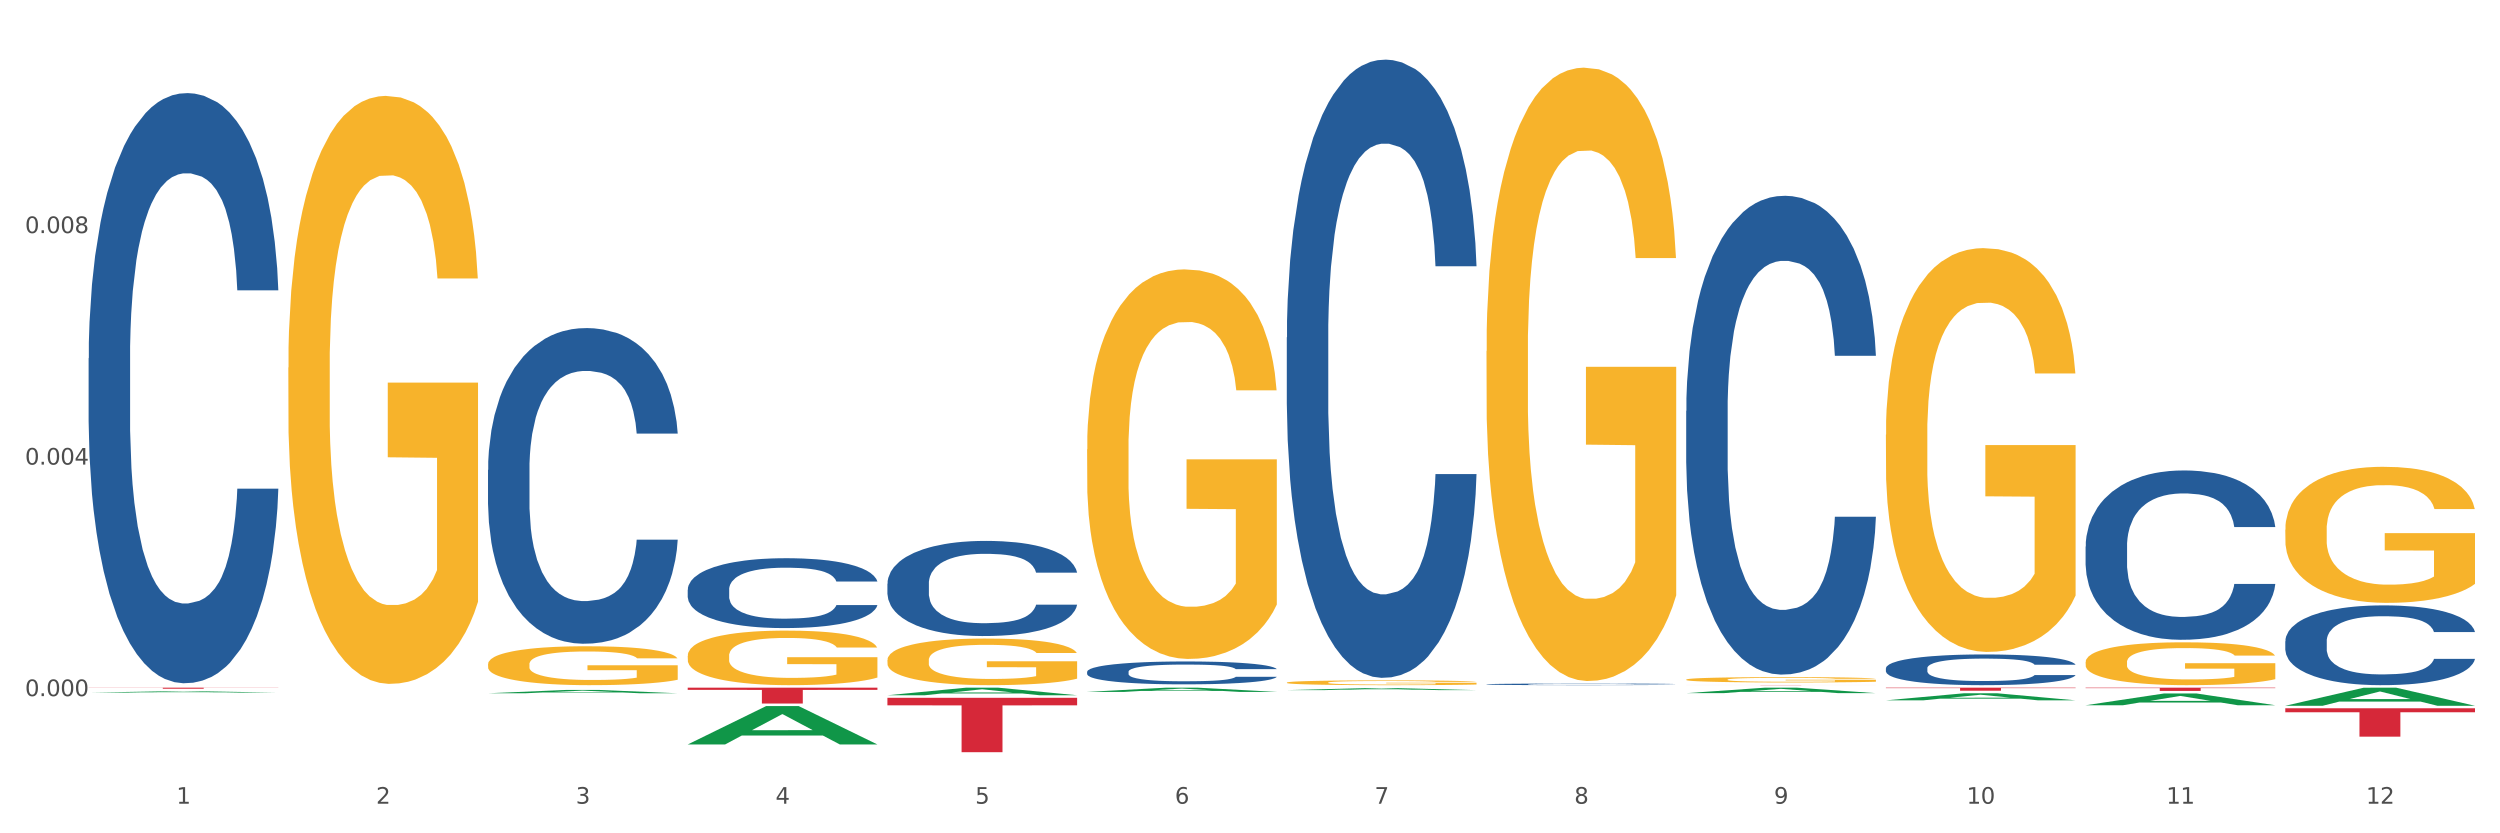 <?xml version="1.0" encoding="utf-8" standalone="no"?>
<!DOCTYPE svg PUBLIC "-//W3C//DTD SVG 1.1//EN"
  "http://www.w3.org/Graphics/SVG/1.1/DTD/svg11.dtd">
<svg xmlns:xlink="http://www.w3.org/1999/xlink" width="1080pt" height="360pt" viewBox="0 0 1080 360" xmlns="http://www.w3.org/2000/svg" version="1.1">
 <rect x="0" y="0" width="1080" height="360" fill="#333333" stroke="none"/>
 <defs>
  <style type="text/css">*{stroke-linejoin: round; stroke-linecap: butt}</style>
 </defs>
 <g id="figure_1">
  <g id="patch_1">
   <path d="M 0 360 
L 1080 360 
L 1080 0 
L 0 0 
z
" style="fill: #ffffff; stroke: #ffffff; stroke-linejoin: miter"/>
  </g>
  <g id="axes_1">
   <g id="matplotlib.axis_1">
    <g id="xtick_1">
     <g id="text_1">
      <!-- 1 -->
      <g style="fill: #4d4d4d" transform="translate(76.207 347.204) scale(0.096 -0.096)">
       <defs>
        <path id="DejaVuSans-31" d="M 794 531 
L 1825 531 
L 1825 4091 
L 703 3866 
L 703 4441 
L 1819 4666 
L 2450 4666 
L 2450 531 
L 3481 531 
L 3481 0 
L 794 0 
L 794 531 
z
" transform="scale(0.016)"/>
       </defs>
       <use xlink:href="#DejaVuSans-31"/>
      </g>
     </g>
    </g>
    <g id="xtick_2">
     <g id="text_2">
      <!-- 2 -->
      <g style="fill: #4d4d4d" transform="translate(162.476 347.204) scale(0.096 -0.096)">
       <defs>
        <path id="DejaVuSans-32" d="M 1228 531 
L 3431 531 
L 3431 0 
L 469 0 
L 469 531 
Q 828 903 1448 1529 
Q 2069 2156 2228 2338 
Q 2531 2678 2651 2914 
Q 2772 3150 2772 3378 
Q 2772 3750 2511 3984 
Q 2250 4219 1831 4219 
Q 1534 4219 1204 4116 
Q 875 4013 500 3803 
L 500 4441 
Q 881 4594 1212 4672 
Q 1544 4750 1819 4750 
Q 2544 4750 2975 4387 
Q 3406 4025 3406 3419 
Q 3406 3131 3298 2873 
Q 3191 2616 2906 2266 
Q 2828 2175 2409 1742 
Q 1991 1309 1228 531 
z
" transform="scale(0.016)"/>
       </defs>
       <use xlink:href="#DejaVuSans-32"/>
      </g>
     </g>
    </g>
    <g id="xtick_3">
     <g id="text_3">
      <!-- 3 -->
      <g style="fill: #4d4d4d" transform="translate(248.745 347.204) scale(0.096 -0.096)">
       <defs>
        <path id="DejaVuSans-33" d="M 2597 2516 
Q 3050 2419 3304 2112 
Q 3559 1806 3559 1356 
Q 3559 666 3084 287 
Q 2609 -91 1734 -91 
Q 1441 -91 1130 -33 
Q 819 25 488 141 
L 488 750 
Q 750 597 1062 519 
Q 1375 441 1716 441 
Q 2309 441 2620 675 
Q 2931 909 2931 1356 
Q 2931 1769 2642 2001 
Q 2353 2234 1838 2234 
L 1294 2234 
L 1294 2753 
L 1863 2753 
Q 2328 2753 2575 2939 
Q 2822 3125 2822 3475 
Q 2822 3834 2567 4026 
Q 2313 4219 1838 4219 
Q 1578 4219 1281 4162 
Q 984 4106 628 3988 
L 628 4550 
Q 988 4650 1302 4700 
Q 1616 4750 1894 4750 
Q 2613 4750 3031 4423 
Q 3450 4097 3450 3541 
Q 3450 3153 3228 2886 
Q 3006 2619 2597 2516 
z
" transform="scale(0.016)"/>
       </defs>
       <use xlink:href="#DejaVuSans-33"/>
      </g>
     </g>
    </g>
    <g id="xtick_4">
     <g id="text_4">
      <!-- 4 -->
      <g style="fill: #4d4d4d" transform="translate(335.014 347.204) scale(0.096 -0.096)">
       <defs>
        <path id="DejaVuSans-34" d="M 2419 4116 
L 825 1625 
L 2419 1625 
L 2419 4116 
z
M 2253 4666 
L 3047 4666 
L 3047 1625 
L 3713 1625 
L 3713 1100 
L 3047 1100 
L 3047 0 
L 2419 0 
L 2419 1100 
L 313 1100 
L 313 1709 
L 2253 4666 
z
" transform="scale(0.016)"/>
       </defs>
       <use xlink:href="#DejaVuSans-34"/>
      </g>
     </g>
    </g>
    <g id="xtick_5">
     <g id="text_5">
      <!-- 5 -->
      <g style="fill: #4d4d4d" transform="translate(421.284 347.204) scale(0.096 -0.096)">
       <defs>
        <path id="DejaVuSans-35" d="M 691 4666 
L 3169 4666 
L 3169 4134 
L 1269 4134 
L 1269 2991 
Q 1406 3038 1543 3061 
Q 1681 3084 1819 3084 
Q 2600 3084 3056 2656 
Q 3513 2228 3513 1497 
Q 3513 744 3044 326 
Q 2575 -91 1722 -91 
Q 1428 -91 1123 -41 
Q 819 9 494 109 
L 494 744 
Q 775 591 1075 516 
Q 1375 441 1709 441 
Q 2250 441 2565 725 
Q 2881 1009 2881 1497 
Q 2881 1984 2565 2268 
Q 2250 2553 1709 2553 
Q 1456 2553 1204 2497 
Q 953 2441 691 2322 
L 691 4666 
z
" transform="scale(0.016)"/>
       </defs>
       <use xlink:href="#DejaVuSans-35"/>
      </g>
     </g>
    </g>
    <g id="xtick_6">
     <g id="text_6">
      <!-- 6 -->
      <g style="fill: #4d4d4d" transform="translate(507.553 347.204) scale(0.096 -0.096)">
       <defs>
        <path id="DejaVuSans-36" d="M 2113 2584 
Q 1688 2584 1439 2293 
Q 1191 2003 1191 1497 
Q 1191 994 1439 701 
Q 1688 409 2113 409 
Q 2538 409 2786 701 
Q 3034 994 3034 1497 
Q 3034 2003 2786 2293 
Q 2538 2584 2113 2584 
z
M 3366 4563 
L 3366 3988 
Q 3128 4100 2886 4159 
Q 2644 4219 2406 4219 
Q 1781 4219 1451 3797 
Q 1122 3375 1075 2522 
Q 1259 2794 1537 2939 
Q 1816 3084 2150 3084 
Q 2853 3084 3261 2657 
Q 3669 2231 3669 1497 
Q 3669 778 3244 343 
Q 2819 -91 2113 -91 
Q 1303 -91 875 529 
Q 447 1150 447 2328 
Q 447 3434 972 4092 
Q 1497 4750 2381 4750 
Q 2619 4750 2861 4703 
Q 3103 4656 3366 4563 
z
" transform="scale(0.016)"/>
       </defs>
       <use xlink:href="#DejaVuSans-36"/>
      </g>
     </g>
    </g>
    <g id="xtick_7">
     <g id="text_7">
      <!-- 7 -->
      <g style="fill: #4d4d4d" transform="translate(593.822 347.204) scale(0.096 -0.096)">
       <defs>
        <path id="DejaVuSans-37" d="M 525 4666 
L 3525 4666 
L 3525 4397 
L 1831 0 
L 1172 0 
L 2766 4134 
L 525 4134 
L 525 4666 
z
" transform="scale(0.016)"/>
       </defs>
       <use xlink:href="#DejaVuSans-37"/>
      </g>
     </g>
    </g>
    <g id="xtick_8">
     <g id="text_8">
      <!-- 8 -->
      <g style="fill: #4d4d4d" transform="translate(680.091 347.204) scale(0.096 -0.096)">
       <defs>
        <path id="DejaVuSans-38" d="M 2034 2216 
Q 1584 2216 1326 1975 
Q 1069 1734 1069 1313 
Q 1069 891 1326 650 
Q 1584 409 2034 409 
Q 2484 409 2743 651 
Q 3003 894 3003 1313 
Q 3003 1734 2745 1975 
Q 2488 2216 2034 2216 
z
M 1403 2484 
Q 997 2584 770 2862 
Q 544 3141 544 3541 
Q 544 4100 942 4425 
Q 1341 4750 2034 4750 
Q 2731 4750 3128 4425 
Q 3525 4100 3525 3541 
Q 3525 3141 3298 2862 
Q 3072 2584 2669 2484 
Q 3125 2378 3379 2068 
Q 3634 1759 3634 1313 
Q 3634 634 3220 271 
Q 2806 -91 2034 -91 
Q 1263 -91 848 271 
Q 434 634 434 1313 
Q 434 1759 690 2068 
Q 947 2378 1403 2484 
z
M 1172 3481 
Q 1172 3119 1398 2916 
Q 1625 2713 2034 2713 
Q 2441 2713 2670 2916 
Q 2900 3119 2900 3481 
Q 2900 3844 2670 4047 
Q 2441 4250 2034 4250 
Q 1625 4250 1398 4047 
Q 1172 3844 1172 3481 
z
" transform="scale(0.016)"/>
       </defs>
       <use xlink:href="#DejaVuSans-38"/>
      </g>
     </g>
    </g>
    <g id="xtick_9">
     <g id="text_9">
      <!-- 9 -->
      <g style="fill: #4d4d4d" transform="translate(766.361 347.204) scale(0.096 -0.096)">
       <defs>
        <path id="DejaVuSans-39" d="M 703 97 
L 703 672 
Q 941 559 1184 500 
Q 1428 441 1663 441 
Q 2288 441 2617 861 
Q 2947 1281 2994 2138 
Q 2813 1869 2534 1725 
Q 2256 1581 1919 1581 
Q 1219 1581 811 2004 
Q 403 2428 403 3163 
Q 403 3881 828 4315 
Q 1253 4750 1959 4750 
Q 2769 4750 3195 4129 
Q 3622 3509 3622 2328 
Q 3622 1225 3098 567 
Q 2575 -91 1691 -91 
Q 1453 -91 1209 -44 
Q 966 3 703 97 
z
M 1959 2075 
Q 2384 2075 2632 2365 
Q 2881 2656 2881 3163 
Q 2881 3666 2632 3958 
Q 2384 4250 1959 4250 
Q 1534 4250 1286 3958 
Q 1038 3666 1038 3163 
Q 1038 2656 1286 2365 
Q 1534 2075 1959 2075 
z
" transform="scale(0.016)"/>
       </defs>
       <use xlink:href="#DejaVuSans-39"/>
      </g>
     </g>
    </g>
    <g id="xtick_10">
     <g id="text_10">
      <!-- 10 -->
      <g style="fill: #4d4d4d" transform="translate(849.576 347.204) scale(0.096 -0.096)">
       <defs>
        <path id="DejaVuSans-30" d="M 2034 4250 
Q 1547 4250 1301 3770 
Q 1056 3291 1056 2328 
Q 1056 1369 1301 889 
Q 1547 409 2034 409 
Q 2525 409 2770 889 
Q 3016 1369 3016 2328 
Q 3016 3291 2770 3770 
Q 2525 4250 2034 4250 
z
M 2034 4750 
Q 2819 4750 3233 4129 
Q 3647 3509 3647 2328 
Q 3647 1150 3233 529 
Q 2819 -91 2034 -91 
Q 1250 -91 836 529 
Q 422 1150 422 2328 
Q 422 3509 836 4129 
Q 1250 4750 2034 4750 
z
" transform="scale(0.016)"/>
       </defs>
       <use xlink:href="#DejaVuSans-31"/>
       <use xlink:href="#DejaVuSans-30" transform="translate(63.623 0)"/>
      </g>
     </g>
    </g>
    <g id="xtick_11">
     <g id="text_11">
      <!-- 11 -->
      <g style="fill: #4d4d4d" transform="translate(935.845 347.204) scale(0.096 -0.096)">
       <use xlink:href="#DejaVuSans-31"/>
       <use xlink:href="#DejaVuSans-31" transform="translate(63.623 0)"/>
      </g>
     </g>
    </g>
    <g id="xtick_12">
     <g id="text_12">
      <!-- 12 -->
      <g style="fill: #4d4d4d" transform="translate(1022.114 347.204) scale(0.096 -0.096)">
       <use xlink:href="#DejaVuSans-31"/>
       <use xlink:href="#DejaVuSans-32" transform="translate(63.623 0)"/>
      </g>
     </g>
    </g>
    <g id="xtick_13"/>
    <g id="xtick_14"/>
    <g id="xtick_15"/>
    <g id="xtick_16"/>
    <g id="xtick_17"/>
    <g id="xtick_18"/>
    <g id="xtick_19"/>
    <g id="xtick_20"/>
    <g id="xtick_21"/>
    <g id="xtick_22"/>
    <g id="xtick_23"/>
   </g>
   <g id="matplotlib.axis_2">
    <g id="ytick_1">
     <g id="text_13">
      <!-- 0.000 -->
      <g style="fill: #4d4d4d" transform="translate(10.8 300.728) scale(0.096 -0.096)">
       <defs>
        <path id="DejaVuSans-2e" d="M 684 794 
L 1344 794 
L 1344 0 
L 684 0 
L 684 794 
z
" transform="scale(0.016)"/>
       </defs>
       <use xlink:href="#DejaVuSans-30"/>
       <use xlink:href="#DejaVuSans-2e" transform="translate(63.623 0)"/>
       <use xlink:href="#DejaVuSans-30" transform="translate(95.41 0)"/>
       <use xlink:href="#DejaVuSans-30" transform="translate(159.033 0)"/>
       <use xlink:href="#DejaVuSans-30" transform="translate(222.656 0)"/>
      </g>
     </g>
    </g>
    <g id="ytick_2">
     <g id="text_14">
      <!-- 0.004 -->
      <g style="fill: #4d4d4d" transform="translate(10.8 200.712) scale(0.096 -0.096)">
       <use xlink:href="#DejaVuSans-30"/>
       <use xlink:href="#DejaVuSans-2e" transform="translate(63.623 0)"/>
       <use xlink:href="#DejaVuSans-30" transform="translate(95.41 0)"/>
       <use xlink:href="#DejaVuSans-30" transform="translate(159.033 0)"/>
       <use xlink:href="#DejaVuSans-34" transform="translate(222.656 0)"/>
      </g>
     </g>
    </g>
    <g id="ytick_3">
     <g id="text_15">
      <!-- 0.008 -->
      <g style="fill: #4d4d4d" transform="translate(10.8 100.696) scale(0.096 -0.096)">
       <use xlink:href="#DejaVuSans-30"/>
       <use xlink:href="#DejaVuSans-2e" transform="translate(63.623 0)"/>
       <use xlink:href="#DejaVuSans-30" transform="translate(95.41 0)"/>
       <use xlink:href="#DejaVuSans-30" transform="translate(159.033 0)"/>
       <use xlink:href="#DejaVuSans-38" transform="translate(222.656 0)"/>
      </g>
     </g>
    </g>
    <g id="ytick_4"/>
    <g id="ytick_5"/>
    <g id="ytick_6"/>
   </g>
   <g id="PolyCollection_1">
    <path d="M 38.283 299.215 
L 38.367 299.215 
L 72.164 298.617 
L 86.189 298.616 
L 120.239 299.216 
L 104.017 299.216 
L 96.666 299.077 
L 61.771 299.077 
L 61.518 299.079 
L 54.421 299.216 
L 38.283 299.216 
L 38.283 299.215 
L 66.165 298.993 
L 92.272 298.993 
L 79.345 298.744 
L 79.176 298.743 
L 79.007 298.745 
L 66.08 298.993 
L 66.165 298.993 
L 38.283 299.215 
z
" clip-path="url(#p319b698844)" style="fill: #109648"/>
    <path d="M 814.706 288.684 
L 814.803 288.672 
L 814.803 288.332 
L 815.093 287.872 
L 816.159 287.023 
L 817.515 286.38 
L 819.84 285.628 
L 821.1 285.313 
L 822.746 284.961 
L 826.137 284.391 
L 830.012 283.906 
L 832.724 283.64 
L 834.759 283.47 
L 839.312 283.167 
L 841.928 283.033 
L 844.64 282.924 
L 846.965 282.851 
L 850.84 282.767 
L 853.94 282.73 
L 857.524 282.718 
L 860.527 282.73 
L 864.499 282.779 
L 870.312 282.924 
L 872.54 283.009 
L 875.543 283.155 
L 878.643 283.349 
L 881.162 283.543 
L 884.068 283.822 
L 887.071 284.185 
L 889.977 284.646 
L 892.012 285.07 
L 893.658 285.519 
L 895.112 286.065 
L 896.177 286.659 
L 896.662 287.156 
L 878.934 287.156 
L 878.449 286.707 
L 877.48 286.222 
L 876.512 285.895 
L 875.446 285.628 
L 873.799 285.325 
L 872.346 285.131 
L 869.924 284.901 
L 867.696 284.755 
L 865.856 284.67 
L 863.627 284.598 
L 858.881 284.525 
L 855.49 284.525 
L 853.359 284.549 
L 850.743 284.61 
L 848.515 284.695 
L 845.899 284.84 
L 843.865 284.998 
L 841.831 285.204 
L 840.668 285.349 
L 838.924 285.616 
L 837.762 285.834 
L 836.212 286.21 
L 835.34 286.477 
L 833.79 287.168 
L 833.112 287.677 
L 832.821 288.029 
L 832.628 288.417 
L 832.628 290.309 
L 833.209 291.158 
L 833.693 291.521 
L 834.468 291.934 
L 835.921 292.467 
L 838.053 292.989 
L 840.281 293.364 
L 842.121 293.595 
L 843.865 293.765 
L 845.609 293.898 
L 847.74 294.019 
L 849.484 294.092 
L 852.099 294.165 
L 855.199 294.201 
L 857.621 294.201 
L 862.562 294.14 
L 864.79 294.08 
L 866.921 293.995 
L 869.246 293.862 
L 871.087 293.716 
L 872.152 293.607 
L 873.896 293.377 
L 875.252 293.134 
L 876.415 292.855 
L 877.19 292.613 
L 878.062 292.249 
L 878.74 291.837 
L 878.934 291.618 
L 896.662 291.618 
L 896.274 292.055 
L 895.596 292.479 
L 894.24 293.049 
L 893.174 293.377 
L 891.527 293.777 
L 889.784 294.116 
L 887.362 294.492 
L 885.134 294.771 
L 882.809 295.014 
L 880.29 295.232 
L 875.737 295.535 
L 874.09 295.62 
L 870.602 295.765 
L 867.89 295.85 
L 863.918 295.935 
L 859.849 295.984 
L 855.587 295.996 
L 851.809 295.971 
L 847.643 295.899 
L 845.028 295.826 
L 842.121 295.717 
L 838.731 295.547 
L 835.534 295.341 
L 832.531 295.098 
L 829.721 294.82 
L 827.106 294.504 
L 823.715 293.983 
L 821.196 293.474 
L 819.356 293.001 
L 818.096 292.601 
L 816.837 292.091 
L 816.159 291.74 
L 815.093 290.891 
L 814.706 290.103 
L 814.706 288.684 
z
" clip-path="url(#p319b698844)" style="fill: #255c99"/>
    <path d="M 728.437 177.521 
L 728.534 177.333 
L 728.534 172.043 
L 728.824 164.865 
L 729.89 151.642 
L 731.246 141.63 
L 733.571 129.918 
L 734.83 125.006 
L 736.477 119.528 
L 739.868 110.65 
L 743.743 103.094 
L 746.455 98.938 
L 748.49 96.293 
L 753.043 91.571 
L 755.658 89.493 
L 758.371 87.793 
L 760.696 86.659 
L 764.571 85.337 
L 767.671 84.77 
L 771.255 84.581 
L 774.258 84.77 
L 778.23 85.526 
L 784.043 87.793 
L 786.271 89.115 
L 789.274 91.382 
L 792.374 94.404 
L 794.892 97.427 
L 797.799 101.771 
L 800.802 107.438 
L 803.708 114.617 
L 805.742 121.228 
L 807.389 128.218 
L 808.842 136.718 
L 809.908 145.975 
L 810.392 153.72 
L 792.664 153.72 
L 792.18 146.73 
L 791.211 139.174 
L 790.243 134.074 
L 789.177 129.918 
L 787.53 125.195 
L 786.077 122.173 
L 783.655 118.584 
L 781.427 116.317 
L 779.586 114.995 
L 777.358 113.861 
L 772.611 112.728 
L 769.221 112.728 
L 767.09 113.106 
L 764.474 114.05 
L 762.246 115.372 
L 759.63 117.639 
L 757.596 120.095 
L 755.561 123.306 
L 754.399 125.573 
L 752.655 129.729 
L 751.493 133.129 
L 749.943 138.985 
L 749.071 143.141 
L 747.521 153.909 
L 746.843 161.843 
L 746.552 167.321 
L 746.358 173.366 
L 746.358 202.835 
L 746.94 216.058 
L 747.424 221.725 
L 748.199 228.148 
L 749.652 236.459 
L 751.783 244.582 
L 754.011 250.438 
L 755.852 254.027 
L 757.596 256.672 
L 759.34 258.75 
L 761.471 260.639 
L 763.215 261.772 
L 765.83 262.906 
L 768.93 263.472 
L 771.352 263.472 
L 776.293 262.528 
L 778.521 261.583 
L 780.652 260.261 
L 782.977 258.183 
L 784.818 255.916 
L 785.883 254.216 
L 787.627 250.627 
L 788.983 246.849 
L 790.146 242.504 
L 790.921 238.726 
L 791.793 233.059 
L 792.471 226.636 
L 792.664 223.236 
L 810.392 223.236 
L 810.005 230.037 
L 809.327 236.648 
L 807.971 245.527 
L 806.905 250.627 
L 805.258 256.861 
L 803.514 262.15 
L 801.092 268.006 
L 798.864 272.351 
L 796.539 276.129 
L 794.021 279.529 
L 789.468 284.252 
L 787.821 285.574 
L 784.333 287.841 
L 781.621 289.163 
L 777.649 290.486 
L 773.58 291.241 
L 769.318 291.43 
L 765.54 291.052 
L 761.374 289.919 
L 758.758 288.785 
L 755.852 287.085 
L 752.461 284.441 
L 749.265 281.229 
L 746.262 277.451 
L 743.452 273.106 
L 740.837 268.195 
L 737.446 260.072 
L 734.927 252.138 
L 733.087 244.771 
L 731.827 238.537 
L 730.568 230.603 
L 729.89 225.125 
L 728.824 211.902 
L 728.437 199.623 
L 728.437 177.521 
z
" clip-path="url(#p319b698844)" style="fill: #255c99"/>
    <path d="M 642.167 295.609 
L 642.264 295.608 
L 642.264 295.59 
L 642.555 295.566 
L 643.621 295.521 
L 644.977 295.487 
L 647.302 295.447 
L 648.561 295.43 
L 650.208 295.412 
L 653.599 295.381 
L 657.474 295.356 
L 660.186 295.342 
L 662.22 295.333 
L 666.774 295.317 
L 669.389 295.31 
L 672.102 295.304 
L 674.427 295.3 
L 678.302 295.295 
L 681.402 295.294 
L 684.986 295.293 
L 687.989 295.294 
L 691.961 295.296 
L 697.773 295.304 
L 700.001 295.308 
L 703.005 295.316 
L 706.105 295.326 
L 708.623 295.337 
L 711.53 295.351 
L 714.533 295.371 
L 717.439 295.395 
L 719.473 295.417 
L 721.12 295.441 
L 722.573 295.47 
L 723.639 295.501 
L 724.123 295.528 
L 706.395 295.528 
L 705.911 295.504 
L 704.942 295.478 
L 703.973 295.461 
L 702.908 295.447 
L 701.261 295.431 
L 699.808 295.421 
L 697.386 295.408 
L 695.158 295.401 
L 693.317 295.396 
L 691.089 295.392 
L 686.342 295.389 
L 682.952 295.389 
L 680.82 295.39 
L 678.205 295.393 
L 675.977 295.398 
L 673.361 295.405 
L 671.327 295.414 
L 669.292 295.424 
L 668.13 295.432 
L 666.386 295.446 
L 665.224 295.458 
L 663.674 295.478 
L 662.802 295.492 
L 661.252 295.528 
L 660.574 295.555 
L 660.283 295.574 
L 660.089 295.595 
L 660.089 295.695 
L 660.67 295.74 
L 661.155 295.759 
L 661.93 295.781 
L 663.383 295.809 
L 665.514 295.837 
L 667.742 295.856 
L 669.583 295.869 
L 671.327 295.878 
L 673.07 295.885 
L 675.202 295.891 
L 676.945 295.895 
L 679.561 295.899 
L 682.661 295.901 
L 685.083 295.901 
L 690.023 295.897 
L 692.252 295.894 
L 694.383 295.89 
L 696.708 295.883 
L 698.548 295.875 
L 699.614 295.869 
L 701.358 295.857 
L 702.714 295.844 
L 703.876 295.829 
L 704.651 295.817 
L 705.523 295.797 
L 706.201 295.776 
L 706.395 295.764 
L 724.123 295.764 
L 723.736 295.787 
L 723.058 295.81 
L 721.701 295.84 
L 720.636 295.857 
L 718.989 295.878 
L 717.245 295.896 
L 714.823 295.916 
L 712.595 295.931 
L 710.27 295.944 
L 707.751 295.955 
L 703.198 295.971 
L 701.551 295.976 
L 698.064 295.983 
L 695.351 295.988 
L 691.38 295.992 
L 687.311 295.995 
L 683.048 295.996 
L 679.27 295.994 
L 675.105 295.991 
L 672.489 295.987 
L 669.583 295.981 
L 666.192 295.972 
L 662.995 295.961 
L 659.992 295.948 
L 657.183 295.933 
L 654.567 295.917 
L 651.177 295.889 
L 648.658 295.862 
L 646.817 295.837 
L 645.558 295.816 
L 644.299 295.789 
L 643.621 295.77 
L 642.555 295.725 
L 642.167 295.684 
L 642.167 295.609 
z
" clip-path="url(#p319b698844)" style="fill: #255c99"/>
    <path d="M 555.898 145.761 
L 555.995 145.517 
L 555.995 138.688 
L 556.286 129.419 
L 557.351 112.346 
L 558.708 99.419 
L 561.033 84.297 
L 562.292 77.955 
L 563.939 70.882 
L 567.329 59.418 
L 571.204 49.662 
L 573.917 44.296 
L 575.951 40.882 
L 580.504 34.784 
L 583.12 32.101 
L 585.832 29.906 
L 588.157 28.442 
L 592.032 26.735 
L 595.132 26.003 
L 598.717 25.759 
L 601.72 26.003 
L 605.692 26.979 
L 611.504 29.906 
L 613.732 31.613 
L 616.735 34.54 
L 619.835 38.443 
L 622.354 42.345 
L 625.26 47.955 
L 628.263 55.272 
L 631.17 64.54 
L 633.204 73.077 
L 634.851 82.102 
L 636.304 93.077 
L 637.37 105.029 
L 637.854 115.029 
L 620.126 115.029 
L 619.642 106.004 
L 618.673 96.248 
L 617.704 89.663 
L 616.638 84.297 
L 614.992 78.199 
L 613.538 74.297 
L 611.117 69.662 
L 608.889 66.736 
L 607.048 65.028 
L 604.82 63.565 
L 600.073 62.101 
L 596.682 62.101 
L 594.551 62.589 
L 591.936 63.809 
L 589.707 65.516 
L 587.092 68.443 
L 585.057 71.614 
L 583.023 75.76 
L 581.861 78.687 
L 580.117 84.053 
L 578.954 88.443 
L 577.404 96.004 
L 576.532 101.37 
L 574.982 115.273 
L 574.304 125.517 
L 574.014 132.59 
L 573.82 140.395 
L 573.82 178.444 
L 574.401 195.518 
L 574.886 202.835 
L 575.661 211.128 
L 577.114 221.859 
L 579.245 232.347 
L 581.473 239.908 
L 583.314 244.543 
L 585.057 247.957 
L 586.801 250.64 
L 588.932 253.079 
L 590.676 254.543 
L 593.292 256.006 
L 596.392 256.738 
L 598.814 256.738 
L 603.754 255.518 
L 605.982 254.299 
L 608.114 252.591 
L 610.439 249.908 
L 612.279 246.982 
L 613.345 244.786 
L 615.088 240.152 
L 616.445 235.274 
L 617.607 229.664 
L 618.382 224.786 
L 619.254 217.469 
L 619.932 209.176 
L 620.126 204.786 
L 637.854 204.786 
L 637.466 213.567 
L 636.788 222.103 
L 635.432 233.567 
L 634.366 240.152 
L 632.72 248.201 
L 630.976 255.03 
L 628.554 262.592 
L 626.326 268.201 
L 624.001 273.079 
L 621.482 277.47 
L 616.929 283.567 
L 615.282 285.275 
L 611.795 288.202 
L 609.082 289.909 
L 605.11 291.616 
L 601.042 292.592 
L 596.779 292.836 
L 593.001 292.348 
L 588.836 290.885 
L 586.22 289.421 
L 583.314 287.226 
L 579.923 283.811 
L 576.726 279.665 
L 573.723 274.787 
L 570.914 269.177 
L 568.298 262.835 
L 564.908 252.348 
L 562.389 242.103 
L 560.548 232.591 
L 559.289 224.542 
L 558.029 214.298 
L 557.351 207.225 
L 556.286 190.152 
L 555.898 174.298 
L 555.898 145.761 
z
" clip-path="url(#p319b698844)" style="fill: #255c99"/>
    <path d="M 383.36 252.136 
L 383.457 252.098 
L 383.457 251.047 
L 383.747 249.621 
L 384.813 246.993 
L 386.169 245.004 
L 388.494 242.677 
L 389.754 241.701 
L 391.4 240.612 
L 394.791 238.848 
L 398.666 237.346 
L 401.378 236.521 
L 403.413 235.995 
L 407.966 235.057 
L 410.582 234.644 
L 413.294 234.306 
L 415.619 234.081 
L 419.494 233.818 
L 422.594 233.705 
L 426.178 233.668 
L 429.181 233.705 
L 433.153 233.856 
L 438.966 234.306 
L 441.194 234.569 
L 444.197 235.019 
L 447.297 235.62 
L 449.816 236.22 
L 452.722 237.084 
L 455.725 238.21 
L 458.631 239.636 
L 460.666 240.95 
L 462.312 242.339 
L 463.766 244.028 
L 464.831 245.867 
L 465.316 247.406 
L 447.588 247.406 
L 447.103 246.017 
L 446.134 244.516 
L 445.166 243.502 
L 444.1 242.677 
L 442.453 241.738 
L 441 241.138 
L 438.578 240.424 
L 436.35 239.974 
L 434.51 239.711 
L 432.281 239.486 
L 427.535 239.261 
L 424.144 239.261 
L 422.013 239.336 
L 419.397 239.524 
L 417.169 239.786 
L 414.553 240.237 
L 412.519 240.725 
L 410.485 241.363 
L 409.322 241.813 
L 407.578 242.639 
L 406.416 243.315 
L 404.866 244.478 
L 403.994 245.304 
L 402.444 247.444 
L 401.766 249.02 
L 401.475 250.109 
L 401.282 251.31 
L 401.282 257.166 
L 401.863 259.793 
L 402.347 260.919 
L 403.122 262.196 
L 404.575 263.847 
L 406.707 265.461 
L 408.935 266.625 
L 410.775 267.338 
L 412.519 267.864 
L 414.263 268.277 
L 416.394 268.652 
L 418.138 268.877 
L 420.753 269.102 
L 423.853 269.215 
L 426.275 269.215 
L 431.216 269.027 
L 433.444 268.84 
L 435.575 268.577 
L 437.9 268.164 
L 439.741 267.714 
L 440.806 267.376 
L 442.55 266.663 
L 443.906 265.912 
L 445.069 265.048 
L 445.844 264.298 
L 446.716 263.172 
L 447.394 261.895 
L 447.588 261.22 
L 465.316 261.22 
L 464.928 262.571 
L 464.25 263.885 
L 462.894 265.649 
L 461.828 266.663 
L 460.181 267.901 
L 458.437 268.952 
L 456.016 270.116 
L 453.788 270.979 
L 451.463 271.73 
L 448.944 272.406 
L 444.391 273.344 
L 442.744 273.607 
L 439.256 274.057 
L 436.544 274.32 
L 432.572 274.583 
L 428.503 274.733 
L 424.241 274.77 
L 420.463 274.695 
L 416.297 274.47 
L 413.682 274.245 
L 410.775 273.907 
L 407.385 273.382 
L 404.188 272.743 
L 401.185 271.993 
L 398.375 271.129 
L 395.76 270.153 
L 392.369 268.539 
L 389.85 266.963 
L 388.01 265.499 
L 386.75 264.26 
L 385.491 262.684 
L 384.813 261.595 
L 383.747 258.968 
L 383.36 256.528 
L 383.36 252.136 
z
" clip-path="url(#p319b698844)" style="fill: #255c99"/>
    <path d="M 297.091 254.709 
L 297.187 254.682 
L 297.187 253.91 
L 297.478 252.862 
L 298.544 250.933 
L 299.9 249.472 
L 302.225 247.763 
L 303.484 247.046 
L 305.131 246.246 
L 308.522 244.951 
L 312.397 243.848 
L 315.109 243.242 
L 317.144 242.856 
L 321.697 242.166 
L 324.312 241.863 
L 327.025 241.615 
L 329.35 241.45 
L 333.225 241.257 
L 336.325 241.174 
L 339.909 241.146 
L 342.912 241.174 
L 346.884 241.284 
L 352.697 241.615 
L 354.925 241.808 
L 357.928 242.139 
L 361.028 242.58 
L 363.546 243.021 
L 366.453 243.655 
L 369.456 244.482 
L 372.362 245.53 
L 374.396 246.494 
L 376.043 247.514 
L 377.496 248.755 
L 378.562 250.106 
L 379.046 251.236 
L 361.318 251.236 
L 360.834 250.216 
L 359.865 249.113 
L 358.896 248.369 
L 357.831 247.763 
L 356.184 247.073 
L 354.731 246.632 
L 352.309 246.108 
L 350.081 245.778 
L 348.24 245.585 
L 346.012 245.419 
L 341.265 245.254 
L 337.875 245.254 
L 335.744 245.309 
L 333.128 245.447 
L 330.9 245.64 
L 328.284 245.971 
L 326.25 246.329 
L 324.215 246.798 
L 323.053 247.128 
L 321.309 247.735 
L 320.147 248.231 
L 318.597 249.086 
L 317.725 249.692 
L 316.175 251.264 
L 315.497 252.421 
L 315.206 253.221 
L 315.012 254.103 
L 315.012 258.403 
L 315.594 260.333 
L 316.078 261.16 
L 316.853 262.097 
L 318.306 263.31 
L 320.437 264.496 
L 322.665 265.35 
L 324.506 265.874 
L 326.25 266.26 
L 327.994 266.563 
L 330.125 266.839 
L 331.869 267.004 
L 334.484 267.17 
L 337.584 267.253 
L 340.006 267.253 
L 344.947 267.115 
L 347.175 266.977 
L 349.306 266.784 
L 351.631 266.481 
L 353.472 266.15 
L 354.537 265.902 
L 356.281 265.378 
L 357.637 264.827 
L 358.8 264.193 
L 359.575 263.641 
L 360.446 262.814 
L 361.125 261.877 
L 361.318 261.381 
L 379.046 261.381 
L 378.659 262.373 
L 377.981 263.338 
L 376.625 264.634 
L 375.559 265.378 
L 373.912 266.288 
L 372.168 267.06 
L 369.746 267.914 
L 367.518 268.548 
L 365.193 269.1 
L 362.675 269.596 
L 358.121 270.285 
L 356.475 270.478 
L 352.987 270.809 
L 350.275 271.002 
L 346.303 271.195 
L 342.234 271.305 
L 337.972 271.332 
L 334.194 271.277 
L 330.028 271.112 
L 327.412 270.947 
L 324.506 270.698 
L 321.115 270.312 
L 317.919 269.844 
L 314.916 269.293 
L 312.106 268.658 
L 309.491 267.942 
L 306.1 266.756 
L 303.581 265.599 
L 301.741 264.523 
L 300.481 263.614 
L 299.222 262.456 
L 298.544 261.656 
L 297.478 259.727 
L 297.091 257.935 
L 297.091 254.709 
z
" clip-path="url(#p319b698844)" style="fill: #255c99"/>
    <path d="M 210.821 202.999 
L 210.918 202.875 
L 210.918 199.388 
L 211.209 194.655 
L 212.275 185.938 
L 213.631 179.337 
L 215.956 171.616 
L 217.215 168.377 
L 218.862 164.766 
L 222.253 158.913 
L 226.128 153.931 
L 228.84 151.191 
L 230.874 149.448 
L 235.428 146.334 
L 238.043 144.964 
L 240.756 143.843 
L 243.081 143.096 
L 246.956 142.224 
L 250.056 141.851 
L 253.64 141.726 
L 256.643 141.851 
L 260.615 142.349 
L 266.427 143.843 
L 268.655 144.715 
L 271.659 146.209 
L 274.759 148.202 
L 277.277 150.195 
L 280.183 153.059 
L 283.187 156.795 
L 286.093 161.528 
L 288.127 165.887 
L 289.774 170.495 
L 291.227 176.099 
L 292.293 182.201 
L 292.777 187.307 
L 275.049 187.307 
L 274.565 182.7 
L 273.596 177.718 
L 272.627 174.355 
L 271.562 171.616 
L 269.915 168.502 
L 268.462 166.509 
L 266.04 164.143 
L 263.812 162.649 
L 261.971 161.777 
L 259.743 161.03 
L 254.996 160.282 
L 251.606 160.282 
L 249.474 160.532 
L 246.859 161.154 
L 244.631 162.026 
L 242.015 163.52 
L 239.981 165.139 
L 237.946 167.257 
L 236.784 168.751 
L 235.04 171.491 
L 233.878 173.733 
L 232.328 177.593 
L 231.456 180.333 
L 229.906 187.432 
L 229.228 192.663 
L 228.937 196.274 
L 228.743 200.26 
L 228.743 219.688 
L 229.324 228.405 
L 229.809 232.142 
L 230.584 236.376 
L 232.037 241.856 
L 234.168 247.211 
L 236.396 251.072 
L 238.237 253.438 
L 239.981 255.181 
L 241.724 256.551 
L 243.856 257.797 
L 245.599 258.544 
L 248.215 259.291 
L 251.315 259.665 
L 253.737 259.665 
L 258.677 259.042 
L 260.905 258.419 
L 263.037 257.548 
L 265.362 256.178 
L 267.202 254.683 
L 268.268 253.562 
L 270.012 251.196 
L 271.368 248.705 
L 272.53 245.841 
L 273.305 243.35 
L 274.177 239.614 
L 274.855 235.38 
L 275.049 233.138 
L 292.777 233.138 
L 292.39 237.621 
L 291.712 241.98 
L 290.355 247.834 
L 289.29 251.196 
L 287.643 255.306 
L 285.899 258.793 
L 283.477 262.654 
L 281.249 265.518 
L 278.924 268.009 
L 276.405 270.251 
L 271.852 273.364 
L 270.205 274.236 
L 266.718 275.73 
L 264.005 276.602 
L 260.034 277.474 
L 255.965 277.972 
L 251.702 278.097 
L 247.924 277.848 
L 243.759 277.1 
L 241.143 276.353 
L 238.237 275.232 
L 234.846 273.489 
L 231.649 271.371 
L 228.646 268.881 
L 225.837 266.016 
L 223.221 262.778 
L 219.831 257.423 
L 217.312 252.192 
L 215.471 247.335 
L 214.212 243.226 
L 212.953 237.995 
L 212.275 234.383 
L 211.209 225.666 
L 210.821 217.571 
L 210.821 202.999 
z
" clip-path="url(#p319b698844)" style="fill: #255c99"/>
    <path d="M 38.283 154.77 
L 38.38 154.537 
L 38.38 148.018 
L 38.67 139.17 
L 39.736 122.872 
L 41.092 110.531 
L 43.417 96.095 
L 44.677 90.042 
L 46.324 83.289 
L 49.714 72.346 
L 53.589 63.033 
L 56.302 57.91 
L 58.336 54.65 
L 62.889 48.829 
L 65.505 46.268 
L 68.217 44.173 
L 70.542 42.776 
L 74.417 41.146 
L 77.517 40.447 
L 81.101 40.215 
L 84.105 40.447 
L 88.076 41.379 
L 93.889 44.173 
L 96.117 45.803 
L 99.12 48.597 
L 102.22 52.322 
L 104.739 56.047 
L 107.645 61.403 
L 110.648 68.388 
L 113.554 77.236 
L 115.589 85.385 
L 117.236 94 
L 118.689 104.478 
L 119.754 115.887 
L 120.239 125.433 
L 102.511 125.433 
L 102.026 116.818 
L 101.058 107.504 
L 100.089 101.218 
L 99.023 96.095 
L 97.376 90.274 
L 95.923 86.549 
L 93.501 82.125 
L 91.273 79.331 
L 89.433 77.701 
L 87.205 76.304 
L 82.458 74.907 
L 79.067 74.907 
L 76.936 75.373 
L 74.32 76.537 
L 72.092 78.167 
L 69.477 80.961 
L 67.442 83.988 
L 65.408 87.946 
L 64.245 90.74 
L 62.502 95.863 
L 61.339 100.054 
L 59.789 107.272 
L 58.917 112.394 
L 57.367 125.666 
L 56.689 135.445 
L 56.399 142.197 
L 56.205 149.648 
L 56.205 185.97 
L 56.786 202.269 
L 57.27 209.254 
L 58.045 217.171 
L 59.498 227.415 
L 61.63 237.427 
L 63.858 244.645 
L 65.698 249.069 
L 67.442 252.329 
L 69.186 254.89 
L 71.317 257.219 
L 73.061 258.616 
L 75.677 260.013 
L 78.776 260.711 
L 81.198 260.711 
L 86.139 259.547 
L 88.367 258.383 
L 90.498 256.753 
L 92.823 254.192 
L 94.664 251.398 
L 95.73 249.302 
L 97.473 244.878 
L 98.83 240.221 
L 99.992 234.866 
L 100.767 230.209 
L 101.639 223.224 
L 102.317 215.308 
L 102.511 211.117 
L 120.239 211.117 
L 119.851 219.499 
L 119.173 227.648 
L 117.817 238.592 
L 116.751 244.878 
L 115.104 252.562 
L 113.361 259.081 
L 110.939 266.299 
L 108.711 271.654 
L 106.386 276.311 
L 103.867 280.502 
L 99.314 286.323 
L 97.667 287.953 
L 94.18 290.747 
L 91.467 292.377 
L 87.495 294.007 
L 83.426 294.938 
L 79.164 295.171 
L 75.386 294.705 
L 71.22 293.308 
L 68.605 291.911 
L 65.698 289.816 
L 62.308 286.556 
L 59.111 282.598 
L 56.108 277.941 
L 53.299 272.586 
L 50.683 266.532 
L 47.292 256.52 
L 44.774 246.741 
L 42.933 237.66 
L 41.674 229.977 
L 40.414 220.197 
L 39.736 213.445 
L 38.67 197.147 
L 38.283 182.012 
L 38.283 154.77 
z
" clip-path="url(#p319b698844)" style="fill: #255c99"/>
    <path d="M 124.552 158.803 
L 124.649 158.571 
L 124.649 150.219 
L 124.842 143.028 
L 125.81 125.629 
L 127.261 111.246 
L 128.326 103.59 
L 129.39 97.327 
L 130.648 91.063 
L 132.196 84.567 
L 135.002 75.056 
L 136.744 70.184 
L 138.873 65.081 
L 142.743 57.657 
L 145.549 53.482 
L 148.452 50.002 
L 153.193 45.826 
L 156.289 43.97 
L 159.579 42.578 
L 163.546 41.65 
L 166.546 41.418 
L 173.126 42.114 
L 178.738 44.202 
L 181.447 45.826 
L 184.93 48.61 
L 186.769 50.466 
L 189.768 54.177 
L 192.865 59.049 
L 194.994 63.225 
L 198.187 71.112 
L 200.606 79 
L 202.831 88.743 
L 203.992 95.471 
L 204.863 101.734 
L 205.637 108.926 
L 206.411 120.293 
L 188.994 120.293 
L 188.317 112.174 
L 187.253 104.518 
L 185.705 97.095 
L 184.35 92.455 
L 182.028 86.655 
L 179.899 82.944 
L 177.673 80.16 
L 174.964 77.84 
L 172.835 76.68 
L 169.836 75.752 
L 163.934 75.984 
L 159.966 77.84 
L 157.257 80.16 
L 155.515 82.248 
L 153.967 84.567 
L 152.226 87.815 
L 150.194 92.687 
L 148.742 97.095 
L 147.291 102.662 
L 146.13 108.23 
L 145.065 114.726 
L 144.194 121.685 
L 143.517 128.877 
L 142.937 137.692 
L 142.453 152.307 
L 142.453 184.089 
L 142.646 191.281 
L 143.13 200.792 
L 143.711 207.984 
L 144.678 216.567 
L 145.549 222.367 
L 147.194 230.718 
L 149.032 237.678 
L 150.484 242.085 
L 151.935 245.797 
L 154.451 250.901 
L 157.257 255.076 
L 159.676 257.628 
L 162.966 259.948 
L 165.191 260.876 
L 167.127 261.34 
L 171.868 261.34 
L 175.254 260.644 
L 179.028 259.02 
L 181.931 256.932 
L 184.35 254.38 
L 187.059 250.205 
L 188.801 246.261 
L 188.801 197.776 
L 167.514 197.544 
L 167.514 165.298 
L 206.508 165.298 
L 206.508 259.948 
L 204.863 264.82 
L 203.025 269.228 
L 201.089 273.171 
L 198.187 278.043 
L 194.703 282.683 
L 191.607 285.93 
L 188.317 288.714 
L 184.447 291.266 
L 179.415 293.586 
L 176.319 294.514 
L 172.448 295.21 
L 167.901 295.442 
L 163.934 294.978 
L 160.063 293.818 
L 155.999 291.73 
L 152.032 288.714 
L 149.032 285.698 
L 146.033 281.987 
L 142.84 277.115 
L 140.324 272.475 
L 138.389 268.3 
L 136.26 262.964 
L 133.938 256.004 
L 132.196 249.741 
L 130.648 243.245 
L 129.003 234.894 
L 127.842 227.702 
L 126.681 218.655 
L 126.004 211.927 
L 125.23 201.488 
L 124.649 186.873 
L 124.552 158.803 
z
" clip-path="url(#p319b698844)" style="fill: #f7b32b"/>
    <path d="M 38.283 297.081 
L 120.239 297.081 
L 120.239 297.144 
L 88 297.144 
L 88 297.531 
L 70.327 297.531 
L 70.327 297.144 
L 38.283 297.144 
L 38.283 297.081 
L 38.283 297.081 
z
" clip-path="url(#p319b698844)" style="fill: #d62839"/>
    <path d="M 297.091 297.081 
L 379.046 297.081 
L 379.046 298.032 
L 346.808 298.038 
L 346.808 303.924 
L 329.135 303.924 
L 329.135 298.038 
L 297.091 298.032 
L 297.091 297.087 
L 297.091 297.081 
z
" clip-path="url(#p319b698844)" style="fill: #d62839"/>
    <path d="M 383.36 301.438 
L 465.316 301.438 
L 465.316 304.705 
L 433.077 304.727 
L 433.077 324.95 
L 415.404 324.95 
L 415.404 304.727 
L 383.36 304.705 
L 383.36 301.46 
L 383.36 301.438 
z
" clip-path="url(#p319b698844)" style="fill: #d62839"/>
    <path d="M 900.975 236.102 
L 901.072 236.035 
L 901.072 234.164 
L 901.363 231.626 
L 902.428 226.949 
L 903.784 223.408 
L 906.109 219.265 
L 907.369 217.528 
L 909.016 215.591 
L 912.406 212.451 
L 916.281 209.778 
L 918.994 208.308 
L 921.028 207.373 
L 925.581 205.703 
L 928.197 204.968 
L 930.909 204.366 
L 933.234 203.966 
L 937.109 203.498 
L 940.209 203.297 
L 943.794 203.231 
L 946.797 203.297 
L 950.768 203.565 
L 956.581 204.366 
L 958.809 204.834 
L 961.812 205.636 
L 964.912 206.705 
L 967.431 207.774 
L 970.337 209.311 
L 973.34 211.315 
L 976.246 213.854 
L 978.281 216.192 
L 979.928 218.664 
L 981.381 221.671 
L 982.446 224.944 
L 982.931 227.684 
L 965.203 227.684 
L 964.718 225.212 
L 963.75 222.539 
L 962.781 220.735 
L 961.715 219.265 
L 960.068 217.595 
L 958.615 216.526 
L 956.193 215.257 
L 953.965 214.455 
L 952.125 213.987 
L 949.897 213.586 
L 945.15 213.186 
L 941.759 213.186 
L 939.628 213.319 
L 937.012 213.653 
L 934.784 214.121 
L 932.169 214.923 
L 930.134 215.791 
L 928.1 216.927 
L 926.937 217.729 
L 925.194 219.199 
L 924.031 220.401 
L 922.481 222.472 
L 921.609 223.942 
L 920.059 227.751 
L 919.381 230.557 
L 919.091 232.494 
L 918.897 234.632 
L 918.897 245.055 
L 919.478 249.732 
L 919.962 251.736 
L 920.737 254.008 
L 922.191 256.947 
L 924.322 259.82 
L 926.55 261.891 
L 928.391 263.161 
L 930.134 264.096 
L 931.878 264.831 
L 934.009 265.499 
L 935.753 265.9 
L 938.369 266.301 
L 941.469 266.501 
L 943.89 266.501 
L 948.831 266.167 
L 951.059 265.833 
L 953.19 265.366 
L 955.515 264.631 
L 957.356 263.829 
L 958.422 263.228 
L 960.165 261.958 
L 961.522 260.622 
L 962.684 259.085 
L 963.459 257.749 
L 964.331 255.745 
L 965.009 253.473 
L 965.203 252.27 
L 982.931 252.27 
L 982.543 254.676 
L 981.865 257.014 
L 980.509 260.154 
L 979.443 261.958 
L 977.796 264.163 
L 976.053 266.034 
L 973.631 268.105 
L 971.403 269.641 
L 969.078 270.978 
L 966.559 272.18 
L 962.006 273.851 
L 960.359 274.318 
L 956.872 275.12 
L 954.159 275.588 
L 950.187 276.055 
L 946.119 276.323 
L 941.856 276.389 
L 938.078 276.256 
L 933.912 275.855 
L 931.297 275.454 
L 928.391 274.853 
L 925 273.917 
L 921.803 272.782 
L 918.8 271.445 
L 915.991 269.909 
L 913.375 268.172 
L 909.984 265.299 
L 907.466 262.493 
L 905.625 259.887 
L 904.366 257.682 
L 903.106 254.876 
L 902.428 252.939 
L 901.363 248.262 
L 900.975 243.919 
L 900.975 236.102 
z
" clip-path="url(#p319b698844)" style="fill: #255c99"/>
    <path d="M 728.437 295.915 
L 810.392 295.915 
L 810.392 295.926 
L 778.154 295.926 
L 778.154 295.996 
L 760.481 295.996 
L 760.481 295.926 
L 728.437 295.926 
L 728.437 295.915 
L 728.437 295.915 
z
" clip-path="url(#p319b698844)" style="fill: #d62839"/>
    <path d="M 900.975 297.081 
L 982.931 297.081 
L 982.931 297.277 
L 950.692 297.278 
L 950.692 298.492 
L 933.019 298.492 
L 933.019 297.278 
L 900.975 297.277 
L 900.975 297.082 
L 900.975 297.081 
z
" clip-path="url(#p319b698844)" style="fill: #d62839"/>
    <path d="M 987.244 305.984 
L 1069.2 305.984 
L 1069.2 307.688 
L 1036.961 307.699 
L 1036.961 318.241 
L 1019.289 318.241 
L 1019.289 307.699 
L 987.244 307.688 
L 987.244 305.996 
L 987.244 305.984 
z
" clip-path="url(#p319b698844)" style="fill: #d62839"/>
    <path d="M 210.821 286.952 
L 210.918 286.936 
L 210.918 286.383 
L 211.112 285.907 
L 212.079 284.756 
L 213.531 283.804 
L 214.595 283.297 
L 215.659 282.882 
L 216.917 282.468 
L 218.465 282.038 
L 221.271 281.408 
L 223.013 281.086 
L 225.142 280.748 
L 229.012 280.257 
L 231.818 279.98 
L 234.721 279.75 
L 239.462 279.474 
L 242.559 279.351 
L 245.849 279.259 
L 249.816 279.197 
L 252.815 279.182 
L 259.395 279.228 
L 265.007 279.366 
L 267.716 279.474 
L 271.2 279.658 
L 273.038 279.781 
L 276.038 280.026 
L 279.134 280.349 
L 281.263 280.625 
L 284.456 281.147 
L 286.875 281.669 
L 289.1 282.314 
L 290.261 282.76 
L 291.132 283.174 
L 291.906 283.65 
L 292.68 284.403 
L 275.264 284.403 
L 274.586 283.865 
L 273.522 283.358 
L 271.974 282.867 
L 270.619 282.56 
L 268.297 282.176 
L 266.168 281.93 
L 263.943 281.746 
L 261.233 281.593 
L 259.105 281.516 
L 256.105 281.454 
L 250.203 281.47 
L 246.236 281.593 
L 243.526 281.746 
L 241.785 281.884 
L 240.236 282.038 
L 238.495 282.253 
L 236.463 282.575 
L 235.011 282.867 
L 233.56 283.236 
L 232.399 283.604 
L 231.335 284.034 
L 230.464 284.495 
L 229.786 284.971 
L 229.206 285.554 
L 228.722 286.522 
L 228.722 288.625 
L 228.916 289.101 
L 229.399 289.731 
L 229.98 290.207 
L 230.947 290.775 
L 231.818 291.159 
L 233.463 291.712 
L 235.302 292.172 
L 236.753 292.464 
L 238.204 292.71 
L 240.72 293.048 
L 243.526 293.324 
L 245.945 293.493 
L 249.235 293.646 
L 251.461 293.708 
L 253.396 293.738 
L 258.137 293.738 
L 261.524 293.692 
L 265.297 293.585 
L 268.2 293.447 
L 270.619 293.278 
L 273.328 293.001 
L 275.07 292.74 
L 275.07 289.531 
L 253.783 289.516 
L 253.783 287.381 
L 292.777 287.381 
L 292.777 293.646 
L 291.132 293.969 
L 289.294 294.261 
L 287.359 294.522 
L 284.456 294.844 
L 280.972 295.151 
L 277.876 295.366 
L 274.586 295.55 
L 270.716 295.719 
L 265.684 295.873 
L 262.588 295.934 
L 258.718 295.98 
L 254.17 295.996 
L 250.203 295.965 
L 246.332 295.888 
L 242.268 295.75 
L 238.301 295.55 
L 235.302 295.351 
L 232.302 295.105 
L 229.109 294.783 
L 226.593 294.476 
L 224.658 294.199 
L 222.529 293.846 
L 220.207 293.385 
L 218.465 292.971 
L 216.917 292.541 
L 215.272 291.988 
L 214.111 291.512 
L 212.95 290.913 
L 212.273 290.468 
L 211.499 289.777 
L 210.918 288.81 
L 210.821 286.952 
z
" clip-path="url(#p319b698844)" style="fill: #f7b32b"/>
    <path d="M 297.091 283.313 
L 297.187 283.292 
L 297.187 282.516 
L 297.381 281.849 
L 298.348 280.234 
L 299.8 278.899 
L 300.864 278.188 
L 301.929 277.607 
L 303.186 277.026 
L 304.735 276.423 
L 307.541 275.54 
L 309.282 275.088 
L 311.411 274.614 
L 315.282 273.925 
L 318.088 273.537 
L 320.99 273.214 
L 325.732 272.827 
L 328.828 272.655 
L 332.118 272.525 
L 336.085 272.439 
L 339.084 272.418 
L 345.664 272.482 
L 351.276 272.676 
L 353.986 272.827 
L 357.469 273.085 
L 359.307 273.258 
L 362.307 273.602 
L 365.403 274.054 
L 367.532 274.442 
L 370.725 275.174 
L 373.144 275.906 
L 375.369 276.81 
L 376.531 277.435 
L 377.401 278.016 
L 378.176 278.684 
L 378.95 279.739 
L 361.533 279.739 
L 360.855 278.985 
L 359.791 278.275 
L 358.243 277.586 
L 356.888 277.155 
L 354.566 276.617 
L 352.437 276.272 
L 350.212 276.014 
L 347.503 275.798 
L 345.374 275.691 
L 342.374 275.605 
L 336.472 275.626 
L 332.505 275.798 
L 329.796 276.014 
L 328.054 276.207 
L 326.506 276.423 
L 324.764 276.724 
L 322.732 277.176 
L 321.281 277.586 
L 319.829 278.102 
L 318.668 278.619 
L 317.604 279.222 
L 316.733 279.868 
L 316.056 280.535 
L 315.475 281.354 
L 314.991 282.71 
L 314.991 285.66 
L 315.185 286.328 
L 315.669 287.21 
L 316.249 287.878 
L 317.217 288.675 
L 318.088 289.213 
L 319.732 289.988 
L 321.571 290.634 
L 323.022 291.043 
L 324.474 291.388 
L 326.989 291.861 
L 329.796 292.249 
L 332.215 292.486 
L 335.504 292.701 
L 337.73 292.787 
L 339.665 292.83 
L 344.406 292.83 
L 347.793 292.766 
L 351.567 292.615 
L 354.469 292.421 
L 356.888 292.184 
L 359.598 291.797 
L 361.339 291.431 
L 361.339 286.931 
L 340.052 286.909 
L 340.052 283.916 
L 379.046 283.916 
L 379.046 292.701 
L 377.401 293.153 
L 375.563 293.563 
L 373.628 293.929 
L 370.725 294.381 
L 367.242 294.811 
L 364.145 295.113 
L 360.855 295.371 
L 356.985 295.608 
L 351.954 295.823 
L 348.857 295.91 
L 344.987 295.974 
L 340.439 295.996 
L 336.472 295.953 
L 332.602 295.845 
L 328.538 295.651 
L 324.57 295.371 
L 321.571 295.091 
L 318.571 294.747 
L 315.378 294.295 
L 312.863 293.864 
L 310.927 293.476 
L 308.799 292.981 
L 306.476 292.335 
L 304.735 291.754 
L 303.186 291.151 
L 301.542 290.376 
L 300.38 289.708 
L 299.219 288.868 
L 298.542 288.244 
L 297.768 287.275 
L 297.187 285.919 
L 297.091 283.313 
z
" clip-path="url(#p319b698844)" style="fill: #f7b32b"/>
    <path d="M 383.36 285.162 
L 383.457 285.144 
L 383.457 284.482 
L 383.65 283.912 
L 384.618 282.532 
L 386.069 281.392 
L 387.133 280.785 
L 388.198 280.288 
L 389.456 279.792 
L 391.004 279.277 
L 393.81 278.523 
L 395.552 278.136 
L 397.68 277.732 
L 401.551 277.143 
L 404.357 276.812 
L 407.26 276.536 
L 412.001 276.205 
L 415.097 276.058 
L 418.387 275.948 
L 422.354 275.874 
L 425.354 275.856 
L 431.933 275.911 
L 437.545 276.076 
L 440.255 276.205 
L 443.738 276.426 
L 445.577 276.573 
L 448.576 276.867 
L 451.672 277.254 
L 453.801 277.585 
L 456.994 278.21 
L 459.413 278.835 
L 461.639 279.608 
L 462.8 280.141 
L 463.671 280.638 
L 464.445 281.208 
L 465.219 282.109 
L 447.802 282.109 
L 447.125 281.465 
L 446.06 280.859 
L 444.512 280.27 
L 443.158 279.902 
L 440.835 279.442 
L 438.707 279.148 
L 436.481 278.927 
L 433.772 278.743 
L 431.643 278.651 
L 428.644 278.578 
L 422.741 278.596 
L 418.774 278.743 
L 416.065 278.927 
L 414.323 279.093 
L 412.775 279.277 
L 411.033 279.534 
L 409.001 279.92 
L 407.55 280.27 
L 406.098 280.711 
L 404.937 281.153 
L 403.873 281.668 
L 403.002 282.22 
L 402.325 282.79 
L 401.744 283.489 
L 401.26 284.647 
L 401.26 287.167 
L 401.454 287.737 
L 401.938 288.491 
L 402.518 289.062 
L 403.486 289.742 
L 404.357 290.202 
L 406.002 290.864 
L 407.84 291.416 
L 409.292 291.765 
L 410.743 292.06 
L 413.259 292.464 
L 416.065 292.795 
L 418.484 292.998 
L 421.774 293.182 
L 423.999 293.255 
L 425.934 293.292 
L 430.675 293.292 
L 434.062 293.237 
L 437.836 293.108 
L 440.739 292.943 
L 443.158 292.74 
L 445.867 292.409 
L 447.608 292.096 
L 447.608 288.252 
L 426.321 288.234 
L 426.321 285.677 
L 465.316 285.677 
L 465.316 293.182 
L 463.671 293.568 
L 461.832 293.917 
L 459.897 294.23 
L 456.994 294.616 
L 453.511 294.984 
L 450.415 295.242 
L 447.125 295.462 
L 443.254 295.665 
L 438.223 295.849 
L 435.126 295.922 
L 431.256 295.977 
L 426.708 295.996 
L 422.741 295.959 
L 418.871 295.867 
L 414.807 295.701 
L 410.84 295.462 
L 407.84 295.223 
L 404.841 294.929 
L 401.647 294.543 
L 399.132 294.175 
L 397.197 293.844 
L 395.068 293.421 
L 392.746 292.869 
L 391.004 292.372 
L 389.456 291.857 
L 387.811 291.195 
L 386.65 290.625 
L 385.489 289.908 
L 384.811 289.374 
L 384.037 288.547 
L 383.457 287.388 
L 383.36 285.162 
z
" clip-path="url(#p319b698844)" style="fill: #f7b32b"/>
    <path d="M 469.629 194.14 
L 469.726 193.986 
L 469.726 188.453 
L 469.919 183.689 
L 470.887 172.162 
L 472.338 162.632 
L 473.403 157.56 
L 474.467 153.411 
L 475.725 149.261 
L 477.273 144.957 
L 480.079 138.656 
L 481.821 135.428 
L 483.95 132.047 
L 487.82 127.128 
L 490.626 124.362 
L 493.529 122.056 
L 498.27 119.29 
L 501.366 118.06 
L 504.656 117.138 
L 508.623 116.523 
L 511.623 116.37 
L 518.203 116.831 
L 523.815 118.214 
L 526.524 119.29 
L 530.007 121.134 
L 531.846 122.364 
L 534.845 124.823 
L 537.942 128.051 
L 540.07 130.817 
L 543.263 136.043 
L 545.682 141.269 
L 547.908 147.724 
L 549.069 152.181 
L 549.94 156.331 
L 550.714 161.095 
L 551.488 168.626 
L 534.071 168.626 
L 533.394 163.247 
L 532.33 158.175 
L 530.781 153.257 
L 529.427 150.183 
L 527.104 146.341 
L 524.976 143.881 
L 522.75 142.037 
L 520.041 140.5 
L 517.912 139.732 
L 514.913 139.117 
L 509.01 139.27 
L 505.043 140.5 
L 502.334 142.037 
L 500.592 143.42 
L 499.044 144.957 
L 497.302 147.109 
L 495.27 150.337 
L 493.819 153.257 
L 492.368 156.946 
L 491.207 160.634 
L 490.142 164.938 
L 489.271 169.549 
L 488.594 174.313 
L 488.013 180.154 
L 487.53 189.837 
L 487.53 210.893 
L 487.723 215.658 
L 488.207 221.959 
L 488.788 226.724 
L 489.755 232.411 
L 490.626 236.253 
L 492.271 241.786 
L 494.109 246.397 
L 495.561 249.317 
L 497.012 251.776 
L 499.528 255.158 
L 502.334 257.924 
L 504.753 259.615 
L 508.043 261.152 
L 510.268 261.767 
L 512.203 262.074 
L 516.945 262.074 
L 520.331 261.613 
L 524.105 260.537 
L 527.008 259.154 
L 529.427 257.463 
L 532.136 254.697 
L 533.878 252.084 
L 533.878 219.961 
L 512.59 219.807 
L 512.59 198.444 
L 551.585 198.444 
L 551.585 261.152 
L 549.94 264.379 
L 548.101 267.3 
L 546.166 269.912 
L 543.263 273.14 
L 539.78 276.214 
L 536.684 278.366 
L 533.394 280.21 
L 529.523 281.901 
L 524.492 283.438 
L 521.396 284.053 
L 517.525 284.514 
L 512.978 284.667 
L 509.01 284.36 
L 505.14 283.591 
L 501.076 282.208 
L 497.109 280.21 
L 494.109 278.212 
L 491.11 275.753 
L 487.917 272.525 
L 485.401 269.451 
L 483.466 266.685 
L 481.337 263.15 
L 479.015 258.539 
L 477.273 254.389 
L 475.725 250.086 
L 474.08 244.553 
L 472.919 239.788 
L 471.758 233.794 
L 471.08 229.337 
L 470.306 222.42 
L 469.726 212.737 
L 469.629 194.14 
z
" clip-path="url(#p319b698844)" style="fill: #f7b32b"/>
    <path d="M 555.898 294.88 
L 555.995 294.878 
L 555.995 294.81 
L 556.189 294.751 
L 557.156 294.609 
L 558.608 294.491 
L 559.672 294.429 
L 560.736 294.378 
L 561.994 294.327 
L 563.542 294.273 
L 566.348 294.196 
L 568.09 294.156 
L 570.219 294.114 
L 574.089 294.054 
L 576.895 294.02 
L 579.798 293.991 
L 584.539 293.957 
L 587.636 293.942 
L 590.925 293.931 
L 594.893 293.923 
L 597.892 293.921 
L 604.472 293.927 
L 610.084 293.944 
L 612.793 293.957 
L 616.276 293.98 
L 618.115 293.995 
L 621.114 294.025 
L 624.211 294.065 
L 626.34 294.099 
L 629.533 294.164 
L 631.952 294.228 
L 634.177 294.308 
L 635.338 294.363 
L 636.209 294.414 
L 636.983 294.472 
L 637.757 294.565 
L 620.34 294.565 
L 619.663 294.499 
L 618.599 294.436 
L 617.051 294.376 
L 615.696 294.338 
L 613.374 294.291 
L 611.245 294.26 
L 609.019 294.237 
L 606.31 294.219 
L 604.181 294.209 
L 601.182 294.201 
L 595.28 294.203 
L 591.312 294.219 
L 588.603 294.237 
L 586.861 294.255 
L 585.313 294.273 
L 583.572 294.3 
L 581.54 294.34 
L 580.088 294.376 
L 578.637 294.421 
L 577.476 294.467 
L 576.411 294.52 
L 575.541 294.577 
L 574.863 294.635 
L 574.283 294.707 
L 573.799 294.827 
L 573.799 295.086 
L 573.992 295.145 
L 574.476 295.223 
L 575.057 295.281 
L 576.024 295.352 
L 576.895 295.399 
L 578.54 295.467 
L 580.379 295.524 
L 581.83 295.56 
L 583.281 295.59 
L 585.797 295.632 
L 588.603 295.666 
L 591.022 295.687 
L 594.312 295.706 
L 596.537 295.713 
L 598.473 295.717 
L 603.214 295.717 
L 606.6 295.711 
L 610.374 295.698 
L 613.277 295.681 
L 615.696 295.66 
L 618.405 295.626 
L 620.147 295.594 
L 620.147 295.198 
L 598.86 295.196 
L 598.86 294.933 
L 637.854 294.933 
L 637.854 295.706 
L 636.209 295.746 
L 634.371 295.782 
L 632.435 295.814 
L 629.533 295.854 
L 626.049 295.891 
L 622.953 295.918 
L 619.663 295.941 
L 615.793 295.962 
L 610.761 295.981 
L 607.665 295.988 
L 603.794 295.994 
L 599.247 295.996 
L 595.28 295.992 
L 591.409 295.982 
L 587.345 295.965 
L 583.378 295.941 
L 580.379 295.916 
L 577.379 295.886 
L 574.186 295.846 
L 571.67 295.808 
L 569.735 295.774 
L 567.606 295.73 
L 565.284 295.674 
L 563.542 295.622 
L 561.994 295.569 
L 560.349 295.501 
L 559.188 295.442 
L 558.027 295.369 
L 557.35 295.314 
L 556.576 295.228 
L 555.995 295.109 
L 555.898 294.88 
z
" clip-path="url(#p319b698844)" style="fill: #f7b32b"/>
    <path d="M 642.167 151.669 
L 642.264 151.427 
L 642.264 142.714 
L 642.458 135.212 
L 643.425 117.062 
L 644.877 102.058 
L 645.941 94.072 
L 647.005 87.538 
L 648.263 81.004 
L 649.811 74.228 
L 652.618 64.306 
L 654.359 59.224 
L 656.488 53.9 
L 660.358 46.156 
L 663.164 41.8 
L 666.067 38.17 
L 670.808 33.814 
L 673.905 31.878 
L 677.195 30.426 
L 681.162 29.458 
L 684.161 29.216 
L 690.741 29.942 
L 696.353 32.12 
L 699.062 33.814 
L 702.546 36.718 
L 704.384 38.654 
L 707.384 42.526 
L 710.48 47.608 
L 712.609 51.964 
L 715.802 60.192 
L 718.221 68.42 
L 720.446 78.584 
L 721.607 85.602 
L 722.478 92.136 
L 723.252 99.638 
L 724.026 111.496 
L 706.61 111.496 
L 705.932 103.026 
L 704.868 95.04 
L 703.32 87.296 
L 701.965 82.456 
L 699.643 76.406 
L 697.514 72.534 
L 695.289 69.63 
L 692.579 67.21 
L 690.451 66 
L 687.451 65.032 
L 681.549 65.274 
L 677.582 67.21 
L 674.872 69.63 
L 673.131 71.808 
L 671.582 74.228 
L 669.841 77.616 
L 667.809 82.698 
L 666.357 87.296 
L 664.906 93.104 
L 663.745 98.912 
L 662.681 105.688 
L 661.81 112.948 
L 661.132 120.45 
L 660.552 129.646 
L 660.068 144.892 
L 660.068 178.047 
L 660.262 185.549 
L 660.745 195.471 
L 661.326 202.973 
L 662.294 211.927 
L 663.164 217.977 
L 664.809 226.689 
L 666.648 233.949 
L 668.099 238.547 
L 669.551 242.419 
L 672.066 247.743 
L 674.872 252.099 
L 677.291 254.761 
L 680.581 257.181 
L 682.807 258.149 
L 684.742 258.633 
L 689.483 258.633 
L 692.87 257.907 
L 696.643 256.213 
L 699.546 254.035 
L 701.965 251.373 
L 704.674 247.017 
L 706.416 242.903 
L 706.416 192.325 
L 685.129 192.083 
L 685.129 158.445 
L 724.123 158.445 
L 724.123 257.181 
L 722.478 262.263 
L 720.64 266.861 
L 718.705 270.975 
L 715.802 276.057 
L 712.318 280.898 
L 709.222 284.286 
L 705.932 287.19 
L 702.062 289.852 
L 697.03 292.272 
L 693.934 293.24 
L 690.064 293.966 
L 685.516 294.208 
L 681.549 293.724 
L 677.678 292.514 
L 673.614 290.336 
L 669.647 287.19 
L 666.648 284.044 
L 663.648 280.172 
L 660.455 275.089 
L 657.939 270.249 
L 656.004 265.893 
L 653.875 260.327 
L 651.553 253.067 
L 649.811 246.533 
L 648.263 239.757 
L 646.618 231.045 
L 645.457 223.543 
L 644.296 214.105 
L 643.619 207.087 
L 642.845 196.197 
L 642.264 180.951 
L 642.167 151.669 
z
" clip-path="url(#p319b698844)" style="fill: #f7b32b"/>
    <path d="M 728.437 293.585 
L 728.533 293.583 
L 728.533 293.506 
L 728.727 293.441 
L 729.695 293.282 
L 731.146 293.151 
L 732.21 293.082 
L 733.275 293.025 
L 734.533 292.968 
L 736.081 292.908 
L 738.887 292.822 
L 740.628 292.777 
L 742.757 292.731 
L 746.628 292.663 
L 749.434 292.625 
L 752.336 292.594 
L 757.078 292.555 
L 760.174 292.539 
L 763.464 292.526 
L 767.431 292.517 
L 770.43 292.515 
L 777.01 292.522 
L 782.622 292.541 
L 785.332 292.555 
L 788.815 292.581 
L 790.653 292.598 
L 793.653 292.632 
L 796.749 292.676 
L 798.878 292.714 
L 802.071 292.786 
L 804.49 292.858 
L 806.716 292.946 
L 807.877 293.008 
L 808.747 293.065 
L 809.522 293.13 
L 810.296 293.234 
L 792.879 293.234 
L 792.201 293.16 
L 791.137 293.09 
L 789.589 293.023 
L 788.234 292.98 
L 785.912 292.927 
L 783.783 292.894 
L 781.558 292.868 
L 778.849 292.847 
L 776.72 292.837 
L 773.72 292.828 
L 767.818 292.83 
L 763.851 292.847 
L 761.142 292.868 
L 759.4 292.887 
L 757.852 292.908 
L 756.11 292.938 
L 754.078 292.982 
L 752.627 293.023 
L 751.175 293.073 
L 750.014 293.124 
L 748.95 293.183 
L 748.079 293.247 
L 747.402 293.312 
L 746.821 293.392 
L 746.337 293.525 
L 746.337 293.815 
L 746.531 293.881 
L 747.015 293.967 
L 747.595 294.033 
L 748.563 294.111 
L 749.434 294.164 
L 751.078 294.24 
L 752.917 294.303 
L 754.368 294.343 
L 755.82 294.377 
L 758.335 294.424 
L 761.142 294.462 
L 763.561 294.485 
L 766.85 294.506 
L 769.076 294.514 
L 771.011 294.519 
L 775.752 294.519 
L 779.139 294.512 
L 782.913 294.498 
L 785.815 294.479 
L 788.234 294.455 
L 790.944 294.417 
L 792.685 294.381 
L 792.685 293.94 
L 771.398 293.938 
L 771.398 293.644 
L 810.392 293.644 
L 810.392 294.506 
L 808.747 294.55 
L 806.909 294.591 
L 804.974 294.626 
L 802.071 294.671 
L 798.588 294.713 
L 795.491 294.743 
L 792.201 294.768 
L 788.331 294.791 
L 783.3 294.812 
L 780.203 294.821 
L 776.333 294.827 
L 771.785 294.829 
L 767.818 294.825 
L 763.948 294.815 
L 759.884 294.796 
L 755.916 294.768 
L 752.917 294.741 
L 749.917 294.707 
L 746.724 294.662 
L 744.209 294.62 
L 742.273 294.582 
L 740.145 294.534 
L 737.822 294.47 
L 736.081 294.413 
L 734.533 294.354 
L 732.888 294.278 
L 731.726 294.212 
L 730.565 294.13 
L 729.888 294.069 
L 729.114 293.973 
L 728.533 293.84 
L 728.437 293.585 
z
" clip-path="url(#p319b698844)" style="fill: #f7b32b"/>
    <path d="M 814.706 187.797 
L 814.803 187.637 
L 814.803 181.902 
L 814.996 176.963 
L 815.964 165.015 
L 817.415 155.137 
L 818.479 149.88 
L 819.544 145.578 
L 820.802 141.277 
L 822.35 136.816 
L 825.156 130.284 
L 826.898 126.939 
L 829.026 123.434 
L 832.897 118.336 
L 835.703 115.468 
L 838.606 113.078 
L 843.347 110.211 
L 846.443 108.936 
L 849.733 107.98 
L 853.7 107.343 
L 856.7 107.184 
L 863.279 107.662 
L 868.891 109.095 
L 871.601 110.211 
L 875.084 112.122 
L 876.923 113.397 
L 879.922 115.946 
L 883.018 119.292 
L 885.147 122.159 
L 888.34 127.576 
L 890.759 132.993 
L 892.985 139.684 
L 894.146 144.304 
L 895.017 148.605 
L 895.791 153.544 
L 896.565 161.351 
L 879.148 161.351 
L 878.471 155.775 
L 877.406 150.517 
L 875.858 145.419 
L 874.504 142.233 
L 872.181 138.25 
L 870.053 135.701 
L 867.827 133.789 
L 865.118 132.196 
L 862.989 131.399 
L 859.99 130.762 
L 854.087 130.922 
L 850.12 132.196 
L 847.411 133.789 
L 845.669 135.223 
L 844.121 136.816 
L 842.379 139.047 
L 840.347 142.392 
L 838.896 145.419 
L 837.444 149.243 
L 836.283 153.066 
L 835.219 157.527 
L 834.348 162.306 
L 833.671 167.245 
L 833.09 173.299 
L 832.606 183.336 
L 832.606 205.162 
L 832.8 210.101 
L 833.284 216.633 
L 833.864 221.571 
L 834.832 227.466 
L 835.703 231.449 
L 837.348 237.184 
L 839.186 241.964 
L 840.638 244.991 
L 842.089 247.54 
L 844.605 251.044 
L 847.411 253.912 
L 849.83 255.665 
L 853.12 257.258 
L 855.345 257.895 
L 857.28 258.214 
L 862.021 258.214 
L 865.408 257.736 
L 869.182 256.62 
L 872.085 255.187 
L 874.504 253.434 
L 877.213 250.567 
L 878.955 247.858 
L 878.955 214.562 
L 857.667 214.402 
L 857.667 192.258 
L 896.662 192.258 
L 896.662 257.258 
L 895.017 260.603 
L 893.178 263.63 
L 891.243 266.339 
L 888.34 269.684 
L 884.857 272.871 
L 881.761 275.101 
L 878.471 277.013 
L 874.6 278.765 
L 869.569 280.358 
L 866.472 280.996 
L 862.602 281.473 
L 858.054 281.633 
L 854.087 281.314 
L 850.217 280.518 
L 846.153 279.084 
L 842.186 277.013 
L 839.186 274.942 
L 836.187 272.393 
L 832.993 269.047 
L 830.478 265.861 
L 828.543 262.993 
L 826.414 259.329 
L 824.092 254.549 
L 822.35 250.248 
L 820.802 245.787 
L 819.157 240.052 
L 817.996 235.113 
L 816.835 228.9 
L 816.157 224.28 
L 815.383 217.111 
L 814.803 207.074 
L 814.706 187.797 
z
" clip-path="url(#p319b698844)" style="fill: #f7b32b"/>
    <path d="M 900.975 286.033 
L 901.072 286.016 
L 901.072 285.407 
L 901.265 284.883 
L 902.233 283.615 
L 903.684 282.566 
L 904.749 282.008 
L 905.813 281.551 
L 907.071 281.094 
L 908.619 280.621 
L 911.425 279.927 
L 913.167 279.572 
L 915.296 279.2 
L 919.166 278.659 
L 921.972 278.354 
L 924.875 278.101 
L 929.616 277.796 
L 932.712 277.661 
L 936.002 277.559 
L 939.969 277.492 
L 942.969 277.475 
L 949.549 277.526 
L 955.161 277.678 
L 957.87 277.796 
L 961.353 277.999 
L 963.192 278.134 
L 966.191 278.405 
L 969.288 278.76 
L 971.416 279.065 
L 974.609 279.64 
L 977.028 280.215 
L 979.254 280.925 
L 980.415 281.416 
L 981.286 281.872 
L 982.06 282.397 
L 982.834 283.226 
L 965.417 283.226 
L 964.74 282.634 
L 963.676 282.075 
L 962.127 281.534 
L 960.773 281.196 
L 958.451 280.773 
L 956.322 280.502 
L 954.096 280.299 
L 951.387 280.13 
L 949.258 280.046 
L 946.259 279.978 
L 940.356 279.995 
L 936.389 280.13 
L 933.68 280.299 
L 931.938 280.452 
L 930.39 280.621 
L 928.648 280.858 
L 926.616 281.213 
L 925.165 281.534 
L 923.714 281.94 
L 922.553 282.346 
L 921.488 282.82 
L 920.617 283.327 
L 919.94 283.851 
L 919.359 284.494 
L 918.876 285.56 
L 918.876 287.877 
L 919.069 288.401 
L 919.553 289.095 
L 920.134 289.619 
L 921.101 290.245 
L 921.972 290.668 
L 923.617 291.277 
L 925.455 291.784 
L 926.907 292.105 
L 928.358 292.376 
L 930.874 292.748 
L 933.68 293.053 
L 936.099 293.239 
L 939.389 293.408 
L 941.614 293.475 
L 943.549 293.509 
L 948.291 293.509 
L 951.677 293.459 
L 955.451 293.34 
L 958.354 293.188 
L 960.773 293.002 
L 963.482 292.697 
L 965.224 292.41 
L 965.224 288.875 
L 943.937 288.858 
L 943.937 286.507 
L 982.931 286.507 
L 982.931 293.408 
L 981.286 293.763 
L 979.447 294.084 
L 977.512 294.372 
L 974.609 294.727 
L 971.126 295.065 
L 968.03 295.302 
L 964.74 295.505 
L 960.87 295.691 
L 955.838 295.86 
L 952.742 295.928 
L 948.871 295.979 
L 944.324 295.996 
L 940.356 295.962 
L 936.486 295.877 
L 932.422 295.725 
L 928.455 295.505 
L 925.455 295.285 
L 922.456 295.015 
L 919.263 294.659 
L 916.747 294.321 
L 914.812 294.017 
L 912.683 293.628 
L 910.361 293.12 
L 908.619 292.664 
L 907.071 292.19 
L 905.426 291.581 
L 904.265 291.057 
L 903.104 290.397 
L 902.426 289.907 
L 901.652 289.145 
L 901.072 288.08 
L 900.975 286.033 
z
" clip-path="url(#p319b698844)" style="fill: #f7b32b"/>
    <path d="M 987.244 228.819 
L 987.341 228.765 
L 987.341 226.833 
L 987.535 225.168 
L 988.502 221.142 
L 989.954 217.813 
L 991.018 216.042 
L 992.082 214.592 
L 993.34 213.143 
L 994.888 211.639 
L 997.694 209.438 
L 999.436 208.311 
L 1001.565 207.13 
L 1005.435 205.412 
L 1008.241 204.446 
L 1011.144 203.64 
L 1015.885 202.674 
L 1018.982 202.244 
L 1022.271 201.922 
L 1026.239 201.708 
L 1029.238 201.654 
L 1035.818 201.815 
L 1041.43 202.298 
L 1044.139 202.674 
L 1047.623 203.318 
L 1049.461 203.748 
L 1052.461 204.607 
L 1055.557 205.734 
L 1057.686 206.7 
L 1060.879 208.526 
L 1063.298 210.351 
L 1065.523 212.606 
L 1066.684 214.163 
L 1067.555 215.612 
L 1068.329 217.277 
L 1069.103 219.907 
L 1051.686 219.907 
L 1051.009 218.028 
L 1049.945 216.256 
L 1048.397 214.539 
L 1047.042 213.465 
L 1044.72 212.123 
L 1042.591 211.264 
L 1040.366 210.619 
L 1037.656 210.083 
L 1035.528 209.814 
L 1032.528 209.599 
L 1026.626 209.653 
L 1022.658 210.083 
L 1019.949 210.619 
L 1018.207 211.103 
L 1016.659 211.639 
L 1014.918 212.391 
L 1012.886 213.519 
L 1011.434 214.539 
L 1009.983 215.827 
L 1008.822 217.115 
L 1007.757 218.619 
L 1006.887 220.229 
L 1006.209 221.894 
L 1005.629 223.934 
L 1005.145 227.316 
L 1005.145 234.671 
L 1005.338 236.335 
L 1005.822 238.536 
L 1006.403 240.201 
L 1007.37 242.187 
L 1008.241 243.529 
L 1009.886 245.462 
L 1011.725 247.072 
L 1013.176 248.092 
L 1014.627 248.951 
L 1017.143 250.133 
L 1019.949 251.099 
L 1022.368 251.689 
L 1025.658 252.226 
L 1027.883 252.441 
L 1029.819 252.548 
L 1034.56 252.548 
L 1037.947 252.387 
L 1041.72 252.012 
L 1044.623 251.528 
L 1047.042 250.938 
L 1049.751 249.971 
L 1051.493 249.059 
L 1051.493 237.838 
L 1030.206 237.785 
L 1030.206 230.322 
L 1069.2 230.322 
L 1069.2 252.226 
L 1067.555 253.354 
L 1065.717 254.374 
L 1063.781 255.286 
L 1060.879 256.414 
L 1057.395 257.488 
L 1054.299 258.239 
L 1051.009 258.883 
L 1047.139 259.474 
L 1042.107 260.011 
L 1039.011 260.226 
L 1035.14 260.387 
L 1030.593 260.44 
L 1026.626 260.333 
L 1022.755 260.064 
L 1018.691 259.581 
L 1014.724 258.883 
L 1011.725 258.185 
L 1008.725 257.326 
L 1005.532 256.199 
L 1003.016 255.125 
L 1001.081 254.159 
L 998.952 252.924 
L 996.63 251.314 
L 994.888 249.864 
L 993.34 248.361 
L 991.695 246.428 
L 990.534 244.764 
L 989.373 242.67 
L 988.696 241.113 
L 987.922 238.697 
L 987.341 235.315 
L 987.244 228.819 
z
" clip-path="url(#p319b698844)" style="fill: #f7b32b"/>
    <path d="M 814.706 297.081 
L 896.662 297.081 
L 896.662 297.263 
L 864.423 297.265 
L 864.423 298.393 
L 846.75 298.393 
L 846.75 297.265 
L 814.706 297.263 
L 814.706 297.082 
L 814.706 297.081 
z
" clip-path="url(#p319b698844)" style="fill: #d62839"/>
    <path d="M 987.244 277.014 
L 987.341 276.982 
L 987.341 276.101 
L 987.632 274.904 
L 988.697 272.701 
L 990.054 271.032 
L 992.379 269.081 
L 993.638 268.262 
L 995.285 267.349 
L 998.675 265.87 
L 1002.55 264.611 
L 1005.263 263.918 
L 1007.297 263.477 
L 1011.85 262.69 
L 1014.466 262.344 
L 1017.178 262.061 
L 1019.503 261.872 
L 1023.378 261.651 
L 1026.478 261.557 
L 1030.063 261.526 
L 1033.066 261.557 
L 1037.038 261.683 
L 1042.85 262.061 
L 1045.078 262.281 
L 1048.081 262.659 
L 1051.181 263.162 
L 1053.7 263.666 
L 1056.606 264.39 
L 1059.609 265.335 
L 1062.516 266.531 
L 1064.55 267.633 
L 1066.197 268.797 
L 1067.65 270.214 
L 1068.716 271.756 
L 1069.2 273.047 
L 1051.472 273.047 
L 1050.988 271.882 
L 1050.019 270.623 
L 1049.05 269.773 
L 1047.985 269.081 
L 1046.338 268.294 
L 1044.885 267.79 
L 1042.463 267.192 
L 1040.235 266.814 
L 1038.394 266.594 
L 1036.166 266.405 
L 1031.419 266.216 
L 1028.028 266.216 
L 1025.897 266.279 
L 1023.282 266.436 
L 1021.053 266.657 
L 1018.438 267.034 
L 1016.403 267.444 
L 1014.369 267.979 
L 1013.207 268.357 
L 1011.463 269.049 
L 1010.3 269.616 
L 1008.75 270.592 
L 1007.879 271.284 
L 1006.329 273.079 
L 1005.65 274.401 
L 1005.36 275.314 
L 1005.166 276.321 
L 1005.166 281.232 
L 1005.747 283.435 
L 1006.232 284.38 
L 1007.007 285.45 
L 1008.46 286.835 
L 1010.591 288.189 
L 1012.819 289.165 
L 1014.66 289.763 
L 1016.403 290.203 
L 1018.147 290.55 
L 1020.278 290.865 
L 1022.022 291.053 
L 1024.638 291.242 
L 1027.738 291.337 
L 1030.16 291.337 
L 1035.1 291.179 
L 1037.328 291.022 
L 1039.46 290.802 
L 1041.785 290.455 
L 1043.625 290.078 
L 1044.691 289.794 
L 1046.435 289.196 
L 1047.791 288.567 
L 1048.953 287.842 
L 1049.728 287.213 
L 1050.6 286.269 
L 1051.278 285.198 
L 1051.472 284.632 
L 1069.2 284.632 
L 1068.813 285.765 
L 1068.134 286.867 
L 1066.778 288.346 
L 1065.713 289.196 
L 1064.066 290.235 
L 1062.322 291.116 
L 1059.9 292.092 
L 1057.672 292.816 
L 1055.347 293.446 
L 1052.828 294.012 
L 1048.275 294.799 
L 1046.628 295.02 
L 1043.141 295.398 
L 1040.428 295.618 
L 1036.456 295.838 
L 1032.388 295.964 
L 1028.125 295.996 
L 1024.347 295.933 
L 1020.182 295.744 
L 1017.566 295.555 
L 1014.66 295.272 
L 1011.269 294.831 
L 1008.072 294.296 
L 1005.069 293.666 
L 1002.26 292.942 
L 999.644 292.124 
L 996.254 290.77 
L 993.735 289.448 
L 991.894 288.22 
L 990.635 287.181 
L 989.375 285.859 
L 988.697 284.946 
L 987.632 282.743 
L 987.244 280.697 
L 987.244 277.014 
z
" clip-path="url(#p319b698844)" style="fill: #255c99"/>
    <path d="M 469.629 290.196 
L 469.726 290.187 
L 469.726 289.934 
L 470.017 289.591 
L 471.082 288.959 
L 472.438 288.48 
L 474.763 287.92 
L 476.023 287.685 
L 477.67 287.423 
L 481.06 286.999 
L 484.935 286.638 
L 487.648 286.439 
L 489.682 286.313 
L 494.235 286.087 
L 496.851 285.987 
L 499.563 285.906 
L 501.888 285.852 
L 505.763 285.789 
L 508.863 285.762 
L 512.448 285.753 
L 515.451 285.762 
L 519.422 285.798 
L 525.235 285.906 
L 527.463 285.969 
L 530.466 286.078 
L 533.566 286.222 
L 536.085 286.367 
L 538.991 286.574 
L 541.994 286.845 
L 544.9 287.189 
L 546.935 287.505 
L 548.582 287.839 
L 550.035 288.245 
L 551.1 288.688 
L 551.585 289.058 
L 533.857 289.058 
L 533.372 288.724 
L 532.404 288.363 
L 531.435 288.119 
L 530.369 287.92 
L 528.722 287.694 
L 527.269 287.55 
L 524.847 287.378 
L 522.619 287.27 
L 520.779 287.207 
L 518.551 287.153 
L 513.804 287.098 
L 510.413 287.098 
L 508.282 287.116 
L 505.666 287.162 
L 503.438 287.225 
L 500.823 287.333 
L 498.788 287.451 
L 496.754 287.604 
L 495.591 287.712 
L 493.848 287.911 
L 492.685 288.074 
L 491.135 288.354 
L 490.263 288.552 
L 488.713 289.067 
L 488.035 289.447 
L 487.745 289.708 
L 487.551 289.997 
L 487.551 291.406 
L 488.132 292.039 
L 488.616 292.31 
L 489.391 292.617 
L 490.845 293.014 
L 492.976 293.402 
L 495.204 293.682 
L 497.044 293.854 
L 498.788 293.98 
L 500.532 294.08 
L 502.663 294.17 
L 504.407 294.224 
L 507.023 294.278 
L 510.123 294.306 
L 512.544 294.306 
L 517.485 294.26 
L 519.713 294.215 
L 521.844 294.152 
L 524.169 294.053 
L 526.01 293.944 
L 527.076 293.863 
L 528.819 293.691 
L 530.176 293.511 
L 531.338 293.303 
L 532.113 293.122 
L 532.985 292.851 
L 533.663 292.544 
L 533.857 292.382 
L 551.585 292.382 
L 551.197 292.707 
L 550.519 293.023 
L 549.163 293.448 
L 548.097 293.691 
L 546.45 293.989 
L 544.707 294.242 
L 542.285 294.522 
L 540.057 294.73 
L 537.732 294.911 
L 535.213 295.073 
L 530.66 295.299 
L 529.013 295.362 
L 525.526 295.471 
L 522.813 295.534 
L 518.841 295.597 
L 514.772 295.633 
L 510.51 295.642 
L 506.732 295.624 
L 502.566 295.57 
L 499.951 295.516 
L 497.044 295.434 
L 493.654 295.308 
L 490.457 295.154 
L 487.454 294.974 
L 484.645 294.766 
L 482.029 294.531 
L 478.638 294.143 
L 476.12 293.764 
L 474.279 293.411 
L 473.02 293.113 
L 471.76 292.734 
L 471.082 292.472 
L 470.017 291.84 
L 469.629 291.253 
L 469.629 290.196 
z
" clip-path="url(#p319b698844)" style="fill: #255c99"/>
    <path d="M 814.706 302.543 
L 814.79 302.54 
L 848.587 299.481 
L 862.612 299.478 
L 896.662 302.548 
L 880.439 302.548 
L 873.089 301.834 
L 838.194 301.834 
L 837.941 301.845 
L 830.844 302.548 
L 814.706 302.548 
L 814.706 302.543 
L 842.588 301.407 
L 868.695 301.404 
L 855.768 300.133 
L 855.599 300.127 
L 855.43 300.136 
L 842.503 301.404 
L 842.588 301.407 
L 814.706 302.543 
z
" clip-path="url(#p319b698844)" style="fill: #109648"/>
    <path d="M 210.821 299.491 
L 210.906 299.49 
L 244.702 298.048 
L 258.728 298.046 
L 292.777 299.494 
L 276.555 299.494 
L 269.204 299.157 
L 234.31 299.157 
L 234.056 299.162 
L 226.959 299.494 
L 210.821 299.494 
L 210.821 299.491 
L 238.703 298.956 
L 264.811 298.954 
L 251.884 298.355 
L 251.715 298.352 
L 251.546 298.356 
L 238.619 298.954 
L 238.703 298.956 
L 210.821 299.491 
z
" clip-path="url(#p319b698844)" style="fill: #109648"/>
    <path d="M 297.091 321.585 
L 297.175 321.569 
L 330.971 305.025 
L 344.997 305.009 
L 379.046 321.616 
L 362.824 321.616 
L 355.474 317.749 
L 320.579 317.749 
L 320.325 317.811 
L 313.228 321.616 
L 297.091 321.616 
L 297.091 321.585 
L 324.972 315.441 
L 351.08 315.426 
L 338.153 308.549 
L 337.984 308.518 
L 337.815 308.564 
L 324.888 315.426 
L 324.972 315.441 
L 297.091 321.585 
z
" clip-path="url(#p319b698844)" style="fill: #109648"/>
    <path d="M 383.36 300.346 
L 383.444 300.343 
L 417.24 297.084 
L 431.266 297.081 
L 465.316 300.352 
L 449.093 300.352 
L 441.743 299.591 
L 406.848 299.591 
L 406.595 299.603 
L 399.497 300.352 
L 383.36 300.352 
L 383.36 300.346 
L 411.242 299.136 
L 437.349 299.133 
L 424.422 297.778 
L 424.253 297.772 
L 424.084 297.781 
L 411.157 299.133 
L 411.242 299.136 
L 383.36 300.346 
z
" clip-path="url(#p319b698844)" style="fill: #109648"/>
    <path d="M 469.629 298.899 
L 469.714 298.897 
L 503.51 297.083 
L 517.535 297.081 
L 551.585 298.902 
L 535.363 298.902 
L 528.012 298.478 
L 493.117 298.478 
L 492.864 298.485 
L 485.767 298.902 
L 469.629 298.902 
L 469.629 298.899 
L 497.511 298.225 
L 523.618 298.223 
L 510.691 297.469 
L 510.522 297.466 
L 510.353 297.471 
L 497.426 298.223 
L 497.511 298.225 
L 469.629 298.899 
z
" clip-path="url(#p319b698844)" style="fill: #109648"/>
    <path d="M 555.898 298.135 
L 555.983 298.134 
L 589.779 297.272 
L 603.804 297.271 
L 637.854 298.137 
L 621.632 298.137 
L 614.281 297.935 
L 579.387 297.935 
L 579.133 297.938 
L 572.036 298.137 
L 555.898 298.137 
L 555.898 298.135 
L 583.78 297.815 
L 609.888 297.814 
L 596.961 297.455 
L 596.792 297.454 
L 596.623 297.456 
L 583.696 297.814 
L 583.78 297.815 
L 555.898 298.135 
z
" clip-path="url(#p319b698844)" style="fill: #109648"/>
    <path d="M 728.437 299.44 
L 728.521 299.437 
L 762.317 297.083 
L 776.343 297.081 
L 810.392 299.444 
L 794.17 299.444 
L 786.82 298.894 
L 751.925 298.894 
L 751.672 298.903 
L 744.574 299.444 
L 728.437 299.444 
L 728.437 299.44 
L 756.318 298.565 
L 782.426 298.563 
L 769.499 297.585 
L 769.33 297.58 
L 769.161 297.587 
L 756.234 298.563 
L 756.318 298.565 
L 728.437 299.44 
z
" clip-path="url(#p319b698844)" style="fill: #109648"/>
    <path d="M 900.975 304.661 
L 901.06 304.657 
L 934.856 299.582 
L 948.881 299.577 
L 982.931 304.671 
L 966.709 304.671 
L 959.358 303.485 
L 924.463 303.485 
L 924.21 303.504 
L 917.113 304.671 
L 900.975 304.671 
L 900.975 304.661 
L 928.857 302.777 
L 954.964 302.772 
L 942.037 300.663 
L 941.868 300.654 
L 941.699 300.668 
L 928.772 302.772 
L 928.857 302.777 
L 900.975 304.661 
z
" clip-path="url(#p319b698844)" style="fill: #109648"/>
    <path d="M 987.244 304.884 
L 987.329 304.877 
L 1021.125 297.088 
L 1035.15 297.081 
L 1069.2 304.899 
L 1052.978 304.899 
L 1045.627 303.078 
L 1010.733 303.078 
L 1010.479 303.108 
L 1003.382 304.899 
L 987.244 304.899 
L 987.244 304.884 
L 1015.126 301.992 
L 1041.234 301.985 
L 1028.307 298.747 
L 1028.138 298.733 
L 1027.969 298.755 
L 1015.042 301.985 
L 1015.126 301.992 
L 987.244 304.884 
z
" clip-path="url(#p319b698844)" style="fill: #109648"/>
   </g>
  </g>
 </g>
 <defs>
  <clipPath id="p319b698844">
   <rect x="38.283" y="10.8" width="1030.917" height="329.109"/>
  </clipPath>
 </defs>
</svg>
